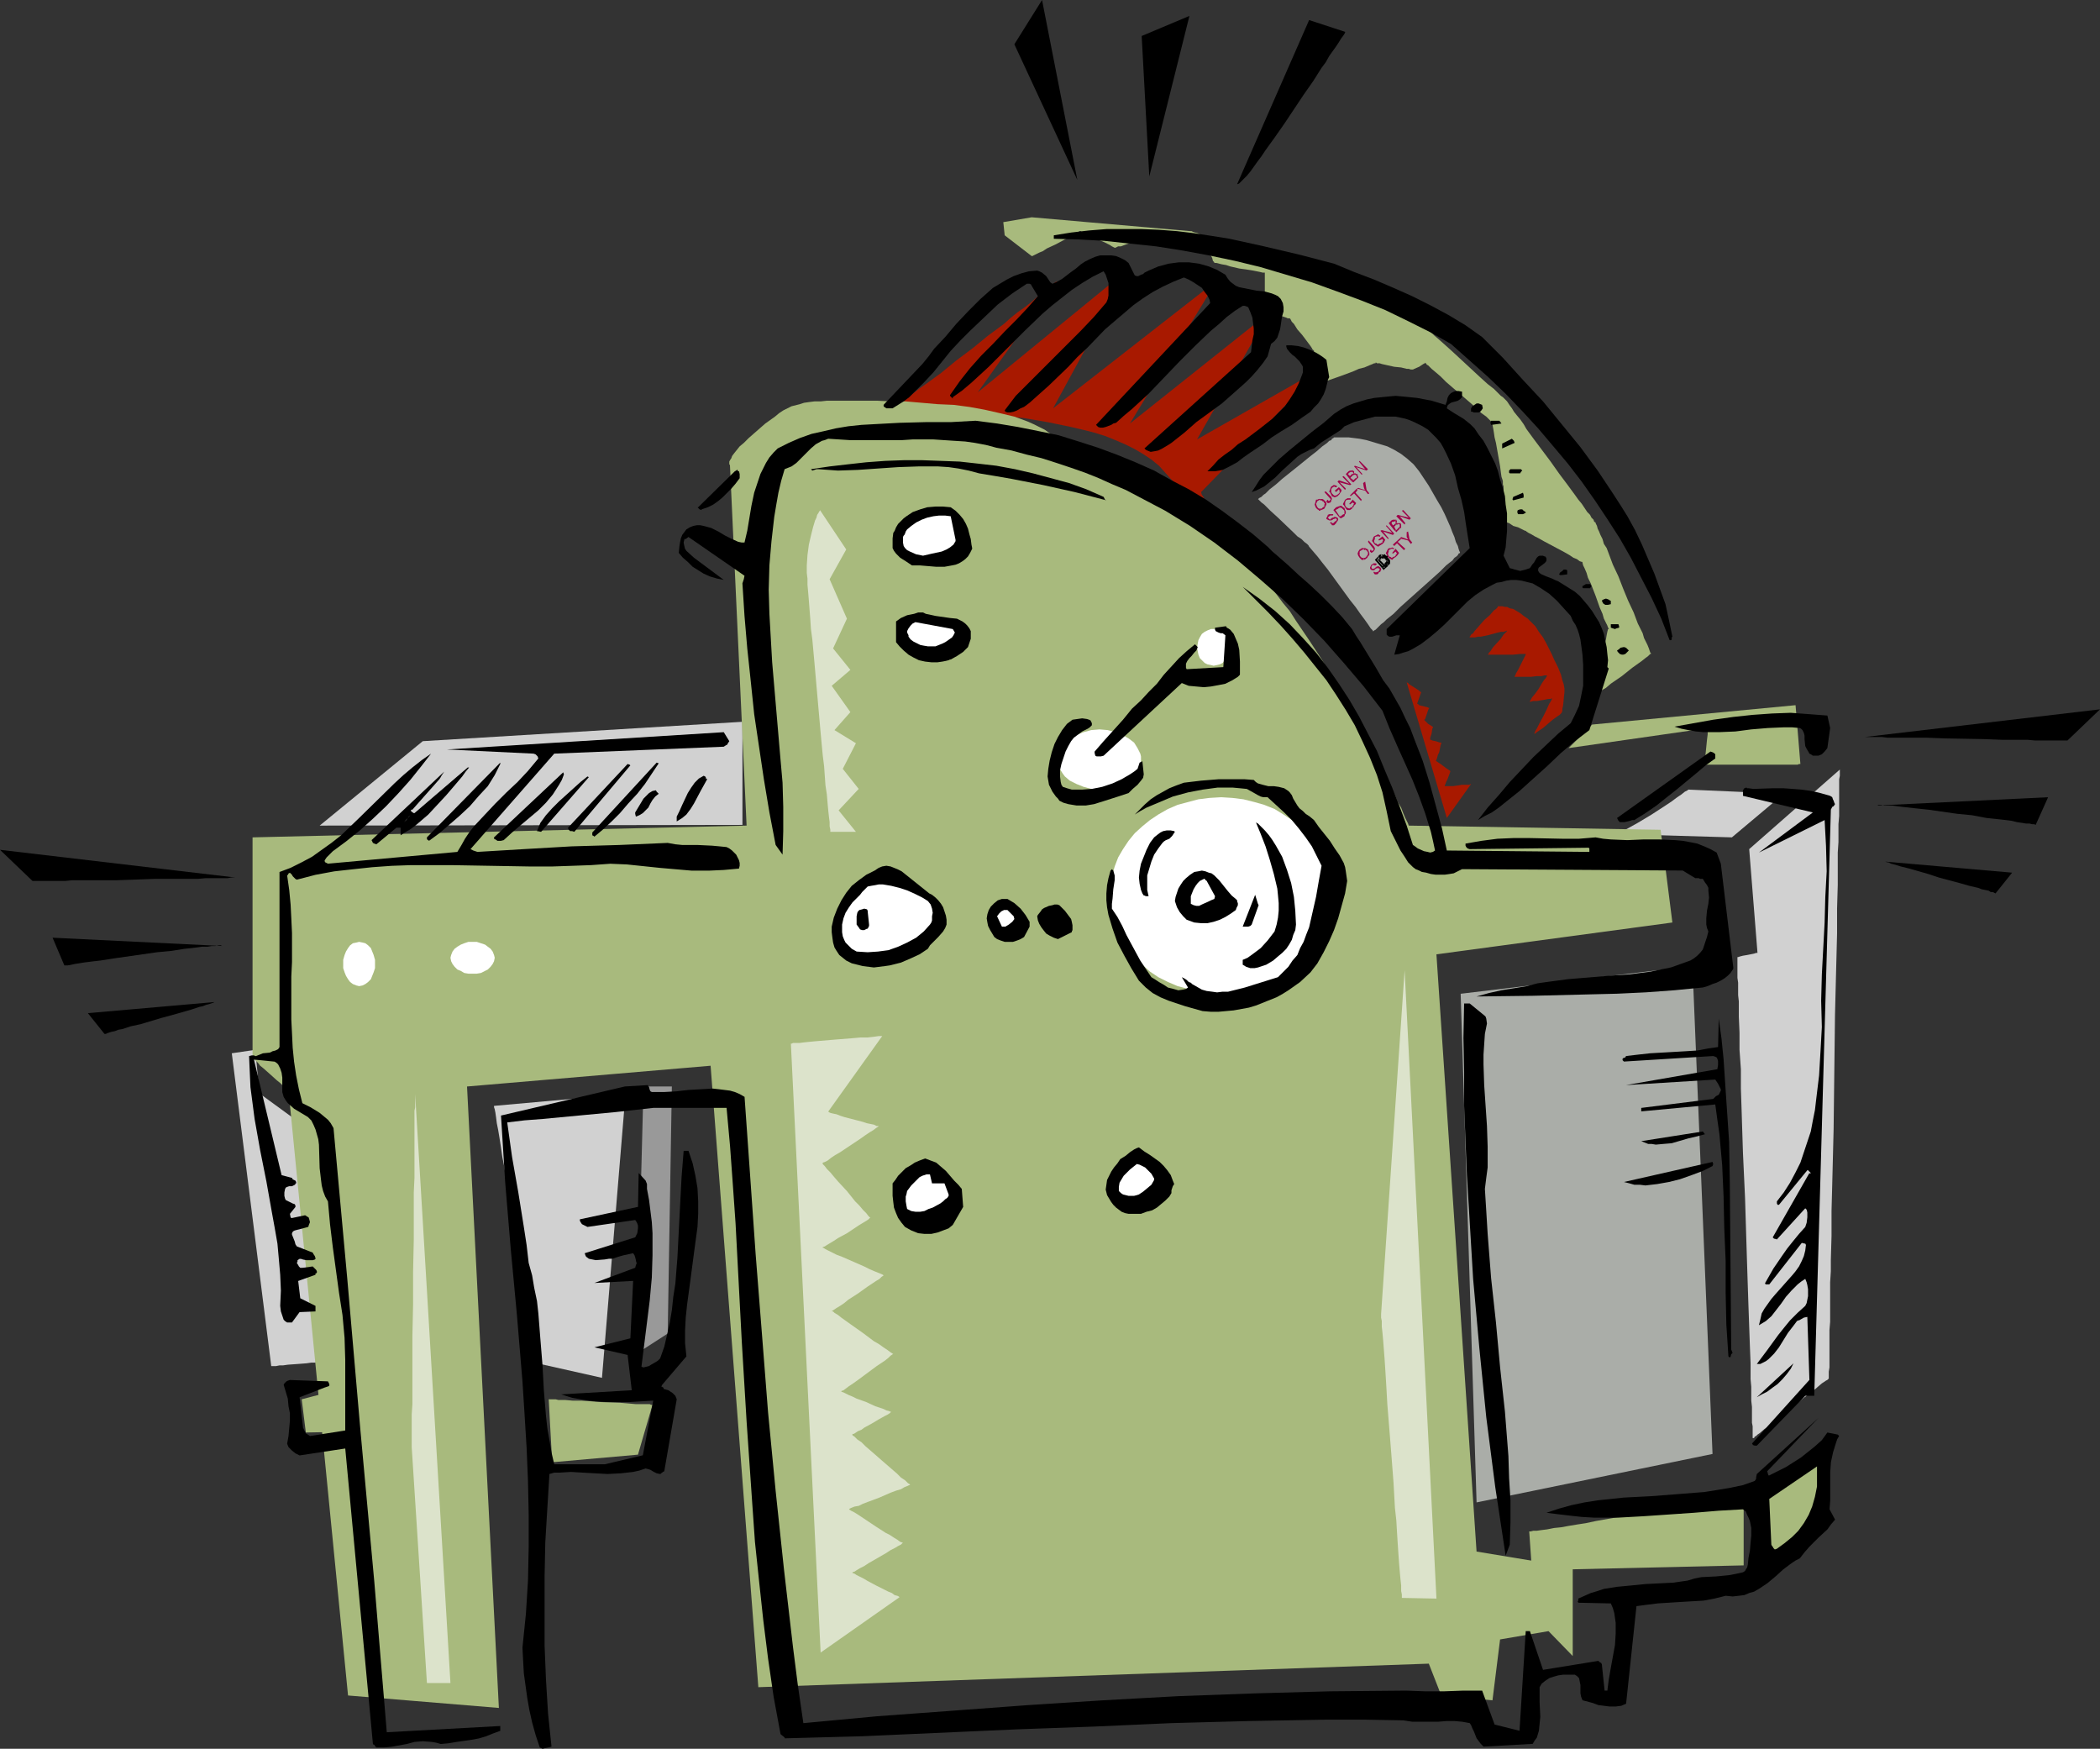 <?xml version="1.0" encoding="UTF-8" standalone="no"?>
<svg
   version="1.0"
   width="129.766mm"
   height="108.055mm"
   id="svg151"
   sodipodi:docname="Printing Press 2.wmf"
   xmlns:inkscape="http://www.inkscape.org/namespaces/inkscape"
   xmlns:sodipodi="http://sodipodi.sourceforge.net/DTD/sodipodi-0.dtd"
   xmlns="http://www.w3.org/2000/svg"
   xmlns:svg="http://www.w3.org/2000/svg">
  <rect width="100%" height="100%" fill="#333333" stroke="none"/>
  <sodipodi:namedview
     id="namedview151"
     pagecolor="#ffffff"
     bordercolor="#000000"
     borderopacity="0.25"
     inkscape:showpageshadow="2"
     inkscape:pageopacity="0.0"
     inkscape:pagecheckerboard="0"
     inkscape:deskcolor="#d1d1d1"
     inkscape:document-units="mm" />
  <defs
     id="defs1">
    <pattern
       id="WMFhbasepattern"
       patternUnits="userSpaceOnUse"
       width="6"
       height="6"
       x="0"
       y="0" />
  </defs>
  <path
     style="fill:#a8ba7d;fill-opacity:1;fill-rule:evenodd;stroke:none"
     d="m 357.136,357.488 0.646,9.212 49.45,-1.131 v -16.485 h -0.162 l -0.323,0.162 -0.808,0.162 -0.97,0.162 -0.97,0.162 -1.454,0.162 -1.616,0.323 -1.616,0.323 -1.939,0.323 -1.939,0.323 -2.101,0.485 -2.101,0.323 -4.686,0.808 -4.686,0.808 -4.686,0.808 -4.525,0.808 -2.262,0.485 -2.101,0.323 -1.939,0.323 -1.778,0.323 -1.616,0.162 -1.616,0.323 -1.293,0.162 -1.131,0.162 h -0.808 l -0.646,0.162 h -0.323 z"
     id="path1" />
  <path
     style="fill:#a8ba7d;fill-opacity:1;fill-rule:evenodd;stroke:none"
     d="m 371.841,169.209 47.51,-4.525 1.131,13.737 h -0.323 l -0.323,0.162 h -6.464 -4.202 -4.04 -6.626 l -0.323,-0.162 h -0.162 v 0 -0.162 -0.485 l 0.162,-0.485 0.162,-1.293 0.162,-1.616 0.162,-1.616 0.162,-1.293 v -0.646 -0.323 l 0.162,-0.323 v -0.162 l -32.643,4.687 z"
     id="path2" />
  <path
     style="fill:#a8ba7d;fill-opacity:1;fill-rule:evenodd;stroke:none"
     d="m 128.149,326.781 0.808,14.707 20.038,-1.778 3.394,-11.636 h -0.323 l -0.323,-0.162 h -0.97 -0.646 -1.616 l -1.778,-0.162 -1.939,-0.162 -4.525,-0.162 -4.363,-0.323 h -2.101 l -1.778,-0.162 h -1.616 l -0.646,-0.162 h -0.97 -0.323 z"
     id="path3" />
  <path
     style="fill:#a8ba7d;fill-opacity:1;fill-rule:evenodd;stroke:none"
     d="m 70.458,326.781 0.97,7.757 8.726,-0.162 -0.485,-10.02 z"
     id="path4" />
  <path
     style="fill:#d1d1d1;fill-opacity:1;fill-rule:evenodd;stroke:none"
     d="M 98.737,173.088 74.659,192.804 173.397,192.643 V 168.562 Z"
     id="path5" />
  <path
     style="fill:#a8ba7d;fill-opacity:1;fill-rule:evenodd;stroke:none"
     d="m 234.32,51.878 0.323,3.071 6.302,4.848 h 0.162 l 0.323,-0.162 0.646,-0.323 0.646,-0.323 0.808,-0.323 0.97,-0.646 2.101,-0.97 2.101,-1.131 0.97,-0.485 0.808,-0.485 0.646,-0.485 0.646,-0.162 0.323,-0.323 h 0.162 0.162 l 0.162,0.162 0.323,0.162 0.646,0.323 1.293,0.646 1.454,0.646 1.616,0.646 1.293,0.646 0.485,0.323 0.323,0.162 0.323,0.162 h 0.162 v 0 l 0.323,-0.162 0.323,-0.162 h 0.646 l 1.293,-0.485 1.454,-0.485 1.454,-0.485 1.293,-0.323 0.485,-0.162 0.485,-0.323 h 0.323 v 0 h 0.162 0.323 l 0.646,0.323 0.97,0.162 0.97,0.162 1.131,0.162 2.586,0.485 2.424,0.485 1.131,0.323 1.131,0.162 h 0.808 l 0.646,0.162 0.485,0.162 v 0 l 0.162,0.162 0.162,0.323 0.485,1.293 0.323,0.646 0.162,0.646 0.323,0.323 v 0.162 h 0.162 0.323 l 0.646,0.162 0.646,0.162 0.97,0.162 0.97,0.323 2.101,0.485 2.262,0.323 0.97,0.162 0.808,0.162 0.808,0.162 0.646,0.162 h 0.323 0.162 v 8.727 0.162 h 0.162 l 0.323,0.162 0.485,0.162 0.808,0.323 1.131,0.323 1.131,0.323 0.97,0.323 0.323,0.162 h 0.323 0.162 v 0 l 0.162,0.162 0.162,0.323 0.162,0.323 0.485,0.485 0.808,1.293 1.131,1.293 0.97,1.293 0.97,1.293 0.323,0.485 0.162,0.323 0.162,0.162 h 0.162 v 0.162 l -0.162,0.323 -0.162,0.485 -0.162,0.646 -0.323,1.455 -0.97,3.232 -0.162,0.808 -0.162,0.646 -0.323,0.485 v 0.485 l -0.162,0.323 v 0 0 h 0.162 l 0.323,-0.162 h 0.162 l 0.97,-0.323 1.131,-0.323 1.293,-0.485 1.293,-0.485 3.232,-1.131 3.07,-1.131 1.454,-0.646 1.293,-0.323 1.131,-0.485 0.808,-0.323 0.323,-0.162 h 0.323 V 84.685 h 0.162 l 0.162,0.162 h 0.162 0.485 l 0.485,0.162 1.454,0.323 1.454,0.323 1.616,0.162 1.293,0.323 h 0.485 l 0.485,0.162 h 0.323 0.162 l 0.323,-0.162 1.131,-0.485 0.97,-0.646 0.323,-0.162 0.162,-0.162 v 0.162 h 0.162 l 0.162,0.323 0.323,0.162 0.808,0.808 0.97,0.808 1.131,0.97 1.293,1.293 5.818,5.01 1.293,1.131 1.131,1.131 1.131,0.808 0.646,0.646 0.323,0.323 0.162,0.162 0.162,0.162 v 0 0.162 l 0.162,0.485 0.162,0.808 0.162,0.97 0.162,1.131 0.323,1.293 0.97,5.495 0.162,1.293 0.162,1.131 0.323,0.97 v 0.808 l 0.162,0.485 v 0 0.485 0.323 l -0.162,0.485 v 1.293 l -0.162,1.455 -0.162,1.293 v 1.293 0.323 l -0.162,0.485 v 0.323 h 0.162 l 0.162,0.162 h 0.323 l 0.323,0.323 0.97,0.323 0.97,0.646 1.131,0.323 0.97,0.485 0.323,0.162 0.323,0.162 h 0.162 v 0 l 0.162,0.162 0.485,0.323 0.646,0.323 0.808,0.485 0.97,0.485 1.131,0.646 2.424,1.293 2.424,1.293 1.131,0.646 0.97,0.646 0.808,0.323 0.646,0.485 0.485,0.162 h 0.162 v 0 0.162 l 0.162,0.646 0.323,0.646 0.485,1.131 0.323,1.131 0.646,1.293 1.131,2.909 0.97,2.747 0.646,1.455 0.323,1.131 0.485,0.97 0.323,0.646 0.162,0.485 0.162,0.162 v 0 0.162 h -0.162 l -0.162,0.646 -0.162,0.808 -0.162,0.97 -0.323,1.293 -0.323,1.293 -0.646,3.071 -0.646,2.909 -0.485,1.293 -0.162,1.131 -0.323,1.131 -0.162,0.646 -0.162,0.485 v 0.162 0.162 0 l 0.162,-0.162 0.485,-0.323 0.646,-0.485 0.808,-0.646 1.131,-0.646 1.131,-0.97 2.586,-1.778 2.424,-1.939 1.131,-0.808 1.131,-0.808 0.808,-0.646 0.646,-0.485 0.485,-0.485 h 0.162 v 0 -0.162 l -0.162,-0.162 -0.162,-0.485 -0.162,-0.485 -0.323,-0.808 -0.323,-0.646 -0.485,-0.97 -0.323,-1.131 -0.485,-0.97 -0.646,-1.293 -0.97,-2.586 -1.293,-2.747 -1.131,-2.747 -1.131,-2.909 -1.293,-2.747 -0.97,-2.586 -0.485,-1.293 -0.646,-0.97 -0.323,-1.131 -0.485,-0.97 -0.323,-0.808 -0.323,-0.646 -0.162,-0.646 -0.162,-0.323 -0.162,-0.323 v 0 -0.162 l -0.323,-0.162 -0.162,-0.485 -0.485,-0.485 -0.323,-0.646 -0.646,-0.646 -0.646,-0.97 -0.646,-0.97 -0.808,-0.97 -0.808,-1.131 -1.778,-2.424 -1.939,-2.586 -1.939,-2.747 -1.939,-2.586 -1.939,-2.586 -1.778,-2.424 -0.646,-1.131 -0.808,-1.131 -0.808,-0.97 -0.646,-0.808 -0.485,-0.808 -0.485,-0.646 -0.323,-0.485 -0.323,-0.485 -0.162,-0.162 -0.162,-0.162 v 0 l -0.162,-0.162 -0.162,-0.162 -0.323,-0.323 -0.485,-0.323 -0.485,-0.485 -1.131,-1.131 -1.454,-1.131 -1.616,-1.455 -6.626,-6.141 -1.616,-1.455 -1.454,-1.293 -1.131,-0.97 -0.485,-0.485 -0.485,-0.485 -0.323,-0.162 -0.162,-0.323 -0.162,-0.162 v 0 h -0.162 l -0.323,-0.162 -0.323,-0.162 -0.485,-0.323 -0.808,-0.323 -0.808,-0.323 -0.97,-0.485 -0.97,-0.485 -1.131,-0.485 -1.131,-0.646 -2.586,-1.293 -2.747,-1.293 -5.656,-2.747 -2.747,-1.293 -2.424,-1.293 -1.293,-0.485 -1.131,-0.646 -0.97,-0.485 -0.97,-0.485 -0.808,-0.323 -0.646,-0.323 -0.646,-0.323 -0.323,-0.162 -0.323,-0.162 v -0.162 0 h -0.323 l -0.323,-0.162 h -0.485 l -0.485,-0.323 -0.646,-0.162 -0.808,-0.162 -0.808,-0.323 -1.939,-0.646 -2.101,-0.646 -4.525,-1.455 -4.686,-1.455 -2.101,-0.646 -1.778,-0.646 -0.97,-0.323 -0.646,-0.162 -0.646,-0.323 -0.646,-0.162 -0.485,-0.162 -0.323,-0.162 h -0.162 -0.162 l -37.006,-3.232 z"
     id="path6" />
  <path
     style="fill:#d1d1d1;fill-opacity:1;fill-rule:evenodd;stroke:none"
     d="m 59.63,245.167 -5.494,0.808 9.211,73.049 h 0.485 0.646 l 0.808,-0.162 h 0.808 l 1.131,-0.162 2.262,-0.162 2.101,-0.162 1.131,-0.162 h 0.808 l 0.808,-0.162 h 0.646 0.323 l 0.162,-0.162 v -0.162 -0.485 l -0.162,-0.646 v -0.97 l -0.162,-1.293 v -1.455 l -0.162,-1.616 -0.162,-1.939 -0.323,-1.939 -0.162,-2.101 -0.162,-2.424 -0.162,-2.263 -0.485,-5.01 -0.808,-10.343 -0.485,-5.01 -0.162,-2.263 -0.162,-2.263 -0.162,-2.263 -0.162,-1.939 -0.162,-1.939 -0.162,-1.616 -0.162,-1.455 -0.162,-1.293 v -0.97 -0.808 l -0.162,-0.485 v -0.162 l -10.181,-7.434 z"
     id="path7" />
  <path
     style="fill:#d1d1d1;fill-opacity:1;fill-rule:evenodd;stroke:none"
     d="m 124.755,318.216 15.837,3.555 5.494,-66.261 -30.704,2.747 v 0.323 l 0.162,0.485 0.162,0.808 0.162,1.131 0.162,1.293 0.323,1.616 0.323,1.939 0.323,2.101 0.323,2.263 0.485,2.424 0.323,2.424 0.485,2.586 0.808,5.656 1.939,11.151 0.808,5.495 0.485,2.586 0.323,2.586 0.323,2.263 0.323,2.101 0.323,2.101 0.323,1.778 0.162,1.455 0.162,1.293 0.162,0.97 v 0.646 z"
     id="path8" />
  <path
     style="fill:#999999;fill-opacity:1;fill-rule:evenodd;stroke:none"
     d="m 150.288,253.732 -1.616,62.383 7.272,-4.687 0.97,-57.696 z"
     id="path9" />
  <path
     style="fill:#d1d1d1;fill-opacity:1;fill-rule:evenodd;stroke:none"
     d="m 376.528,194.744 27.957,0.808 12.12,-10.182 -22.301,-0.97 v 0 l -0.162,0.162 -0.323,0.162 -0.323,0.162 -0.808,0.646 -0.97,0.646 -1.293,0.97 -1.454,0.97 -3.232,2.101 -3.232,1.939 -1.454,0.808 -1.454,0.808 -1.131,0.646 -0.97,0.323 h -0.323 l -0.323,0.162 z"
     id="path10" />
  <path
     style="fill:#d1d1d1;fill-opacity:1;fill-rule:evenodd;stroke:none"
     d="m 429.694,179.714 -21.17,18.585 1.939,24.242 v 0 h -0.323 l -0.485,0.162 -0.808,0.162 -0.808,0.162 -0.97,0.162 -0.646,0.162 -0.485,0.162 h -0.162 v 1.293 0.646 1.778 1.131 l 0.162,1.131 v 1.455 1.455 l 0.162,1.455 v 1.778 1.778 l 0.162,3.717 v 4.04 l 0.323,4.525 v 4.525 l 0.162,4.848 0.162,5.172 0.162,5.01 0.485,10.505 0.323,10.505 0.162,5.172 0.162,5.01 0.162,4.848 0.162,4.525 0.162,4.525 0.162,4.04 v 3.717 l 0.162,1.778 v 1.778 1.455 l 0.162,1.455 v 1.293 1.293 1.131 l 0.162,0.808 v 0.97 1.131 0.323 0.323 h 0.162 0.162 l 0.162,-0.323 0.323,-0.162 0.323,-0.323 0.485,-0.323 1.131,-0.97 1.454,-0.97 1.454,-1.293 6.464,-5.172 1.616,-1.131 1.293,-1.131 1.131,-0.97 0.485,-0.323 0.485,-0.323 0.323,-0.162 0.162,-0.162 0.162,-0.162 v -0.162 -1.455 l 0.162,-0.97 v -2.263 -1.455 -1.455 -1.778 -1.778 l 0.162,-1.939 v -2.101 -2.263 -2.424 -2.424 l 0.162,-2.586 v -2.586 l 0.162,-5.656 v -5.818 l 0.162,-6.141 0.162,-6.465 0.162,-6.465 0.162,-13.414 0.162,-13.252 0.162,-6.465 0.162,-6.303 0.162,-6.303 v -5.818 l 0.162,-5.495 v -2.747 -2.424 -2.424 l 0.162,-2.424 v -2.101 -2.101 l 0.162,-1.939 v -1.939 -1.616 -1.455 -1.455 -2.101 l 0.162,-0.808 z"
     id="path11" />
  <path
     style="fill:#aaada8;fill-opacity:1;fill-rule:evenodd;stroke:none"
     d="m 341.137,232.076 3.717,118.786 55.106,-11.313 -4.686,-113.937 z"
     id="path12" />
  <path
     style="fill:#a81900;fill-opacity:1;fill-rule:evenodd;stroke:none"
     d="m 206.04,96.483 h 0.485 l 0.808,-0.162 h 0.808 1.293 1.454 7.434 2.262 2.424 l 2.424,0.162 2.586,0.162 5.494,0.485 5.494,0.485 5.656,0.97 5.494,1.131 2.747,0.646 2.586,0.646 2.586,0.808 2.424,0.97 2.262,0.97 2.262,1.131 1.939,1.131 1.939,1.293 1.778,1.455 1.454,1.616 1.293,1.455 1.293,1.293 1.131,1.131 0.97,1.131 0.808,0.808 0.808,0.808 0.646,0.646 0.646,0.485 0.485,0.323 0.485,0.323 0.323,0.323 0.323,0.162 h 0.485 l 0.162,-0.323 -0.162,-0.485 v -0.485 l -0.485,-1.293 -0.323,-0.646 -0.323,-0.485 -0.162,-0.485 v -0.162 l 27.957,-28.767 -28.926,16.485 16.806,-29.575 -32.482,25.858 20.362,-33.454 -38.299,29.898 17.776,-32.646 -35.39,28.929 18.584,-26.02 -0.162,0.162 -0.323,0.162 -0.485,0.485 -0.646,0.646 -0.97,0.646 -1.131,0.808 -1.131,0.97 -1.293,1.131 -1.454,1.131 -1.616,1.131 -1.616,1.293 -1.616,1.455 -3.717,2.747 -3.555,2.909 -3.878,2.909 -3.555,2.909 -3.555,2.586 -1.616,1.131 -1.454,1.131 -1.454,1.131 -1.293,0.808 -1.131,0.808 -0.97,0.646 -0.97,0.485 -0.646,0.485 -0.485,0.162 z"
     id="path13" />
  <path
     style="fill:#a8ba7d;fill-opacity:1;fill-rule:evenodd;stroke:none"
     d="m 116.513,398.861 -35.229,-2.909 -13.898,-141.25 -0.162,-0.162 -0.323,-0.162 -0.323,-0.485 -0.646,-0.485 -0.485,-0.485 -0.808,-0.646 -1.616,-1.455 -1.454,-1.293 -0.808,-0.646 -0.485,-0.646 -0.485,-0.485 -0.485,-0.323 -0.323,-0.323 v 0 -0.485 -0.808 -48.969 -0.646 -0.646 l 115.382,-2.747 -3.878,-84.039 v -0.162 l -0.162,-0.162 v -0.323 -0.323 l 0.162,-0.323 0.323,-0.485 0.162,-0.485 0.485,-0.646 0.646,-0.808 0.646,-0.808 0.97,-0.808 1.131,-1.131 1.293,-1.131 1.293,-1.131 1.293,-1.131 1.131,-0.808 1.131,-0.808 0.97,-0.808 0.97,-0.646 1.939,-0.97 1.939,-0.485 0.97,-0.323 1.131,-0.162 1.293,-0.162 h 1.454 l 1.454,-0.162 h 1.616 10.181 l 3.232,0.162 h 3.394 l 3.717,0.323 3.717,0.323 3.717,0.162 3.717,0.485 3.555,0.646 3.555,0.808 3.394,0.808 3.07,1.131 1.454,0.646 1.293,0.646 1.293,0.646 1.131,0.808 2.424,1.616 2.586,1.616 2.586,1.616 2.909,1.778 2.909,1.616 3.07,1.939 3.232,1.778 3.232,1.939 3.232,2.101 3.232,2.101 3.232,2.101 3.394,2.263 3.07,2.424 3.232,2.586 3.232,2.586 2.909,2.747 1.454,1.455 1.616,1.616 1.454,1.778 1.454,1.939 1.616,1.939 1.454,2.263 3.07,4.525 3.07,4.687 2.909,5.01 2.909,4.848 2.586,5.01 2.586,4.687 1.131,2.263 1.131,2.101 0.97,2.101 0.97,1.939 0.97,1.939 0.808,1.616 0.646,1.616 0.808,1.293 0.485,1.293 0.485,1.131 0.323,0.646 0.323,0.646 0.162,0.485 v 0 l 58.822,0.97 2.747,21.656 -55.106,7.434 9.373,139.472 22.462,3.717 v 20.686 l -5.656,-5.818 -11.312,1.939 -1.778,14.222 -11.958,-1.131 -2.909,-7.434 -156.59,5.495 -11.15,-145.128 -56.883,4.848 z"
     id="path14" />
  <path
     style="fill:#ffffff;fill-opacity:1;fill-rule:evenodd;stroke:none"
     d="m 285.224,186.178 2.586,0.162 2.586,0.323 2.586,0.646 2.262,0.646 2.424,0.97 2.101,1.293 1.939,1.293 1.939,1.455 1.616,1.616 1.454,1.778 1.293,1.939 1.131,1.939 0.97,2.101 0.485,2.263 0.485,2.263 0.162,2.263 -0.162,2.424 -0.485,2.263 -0.485,2.101 -0.97,2.101 -1.131,2.101 -1.293,1.778 -1.454,1.778 -1.616,1.616 -1.939,1.616 -1.939,1.293 -2.101,1.131 -2.424,0.97 -2.262,0.646 -2.586,0.646 -2.586,0.323 -2.586,0.162 -2.747,-0.162 -2.586,-0.323 -2.424,-0.646 -2.424,-0.646 -2.262,-0.97 -2.262,-1.131 -1.939,-1.293 -1.778,-1.616 -1.778,-1.616 -1.454,-1.778 -1.293,-1.778 -1.131,-2.101 -0.808,-2.101 -0.646,-2.101 -0.323,-2.263 -0.162,-2.424 0.162,-2.263 0.323,-2.263 0.646,-2.263 0.808,-2.101 1.131,-1.939 1.293,-1.939 1.454,-1.778 1.778,-1.616 1.778,-1.455 1.939,-1.293 2.262,-1.293 2.262,-0.97 2.424,-0.646 2.424,-0.646 2.586,-0.323 z"
     id="path15" />
  <path
     style="fill:#ffffff;fill-opacity:1;fill-rule:evenodd;stroke:none"
     d="m 256.782,170.34 1.939,0.162 1.778,0.485 1.616,0.646 1.454,0.808 1.293,0.97 0.808,1.293 0.323,0.646 0.323,0.646 0.162,0.646 v 0.646 0.808 l -0.162,0.646 -0.323,0.646 -0.323,0.646 -0.808,1.293 -1.293,0.97 -1.454,0.808 -1.616,0.646 -1.778,0.485 -1.939,0.162 -1.939,-0.162 -1.778,-0.485 -1.616,-0.646 -1.616,-0.808 -1.131,-0.97 -0.485,-0.646 -0.808,-1.293 -0.162,-0.646 -0.162,-0.646 v -0.808 -0.646 l 0.162,-0.646 0.162,-0.646 0.485,-0.646 0.323,-0.646 0.485,-0.646 1.131,-0.97 1.616,-0.808 1.616,-0.646 1.778,-0.485 z"
     id="path16" />
  <path
     style="fill:#ffffff;fill-opacity:1;fill-rule:evenodd;stroke:none"
     d="m 283.446,146.906 h 0.808 l 0.646,0.323 0.646,0.323 0.485,0.485 0.485,0.808 0.323,0.646 0.162,0.808 0.162,0.97 -0.162,0.808 -0.162,0.808 -0.323,0.808 -0.485,0.485 -0.485,0.646 -0.646,0.323 -0.646,0.162 -0.808,0.162 -0.646,-0.162 -0.808,-0.162 -0.646,-0.323 -0.646,-0.646 -0.485,-0.485 -0.323,-0.808 -0.162,-0.808 -0.162,-0.808 0.162,-0.97 0.162,-0.808 0.323,-0.646 0.485,-0.808 0.646,-0.485 0.646,-0.323 0.808,-0.323 z"
     id="path17" />
  <path
     style="fill:#000000;fill-opacity:1;fill-rule:evenodd;stroke:none"
     d="m 429.532,335.347 -0.323,-0.323 -2.424,-0.485 -1.293,1.778 -1.616,1.455 -1.616,1.293 -1.616,1.293 -1.778,1.131 -1.778,1.131 -3.878,1.939 h -0.162 l -0.162,-0.323 v -0.162 l -0.162,-0.485 11.958,-12.444 -14.382,13.091 -0.162,0.808 v 0.323 l -0.323,0.485 -2.747,0.97 -3.07,0.646 -2.909,0.485 -3.07,0.485 -6.141,0.485 -6.302,0.485 -6.302,0.323 -3.07,0.323 -3.07,0.323 -3.07,0.485 -3.07,0.646 -2.909,0.808 -2.909,0.97 2.586,0.323 2.747,0.323 2.909,0.323 2.747,0.162 h 5.818 l 5.818,-0.323 11.797,-0.808 5.818,-0.485 5.656,-0.323 0.646,0.485 0.323,0.808 0.323,0.646 0.323,0.808 0.323,1.616 v 1.778 l -0.162,1.616 -0.162,1.939 -0.323,1.616 -0.162,1.616 -0.162,0.646 -0.323,0.485 -0.162,0.323 -0.485,0.323 -1.454,0.323 -1.616,0.323 -3.232,0.323 -3.394,0.162 -1.616,0.323 -1.616,0.485 -3.394,0.485 -3.232,0.162 -3.232,0.162 -3.232,0.323 -3.394,0.323 -3.07,0.485 -1.454,0.485 -1.616,0.485 -1.454,0.646 -1.454,0.646 v 0.162 0.323 l -0.162,0.162 0.162,0.323 7.595,0.162 0.485,1.131 0.323,1.131 0.162,1.131 0.162,1.131 v 2.586 l -0.162,2.586 -0.97,5.333 -0.485,2.747 -0.323,2.586 h -0.646 l -0.646,-6.141 -0.162,-0.323 -0.323,-0.162 -0.323,-0.323 -12.928,2.101 -3.07,-9.05 h -0.162 -0.323 -0.485 l -1.454,23.272 -5.818,-1.455 -2.909,-7.919 h -4.363 l -4.525,0.162 h -4.363 l -4.525,-0.162 -17.776,0.162 -17.614,0.485 -17.776,0.646 -17.614,0.97 -17.614,1.131 -17.453,1.293 -17.614,1.293 -17.291,1.616 -1.293,-8.889 -1.131,-8.889 -2.101,-18.101 -1.939,-18.262 -1.778,-18.424 -1.454,-18.585 -1.454,-18.424 -1.293,-18.424 -1.293,-18.262 -1.131,-0.646 -1.131,-0.485 -1.131,-0.323 -1.293,-0.162 -1.293,-0.162 -1.454,-0.162 -2.747,0.162 -2.909,0.162 -1.454,0.162 -1.293,0.162 -2.909,0.162 h -2.586 -0.323 l -0.323,-0.162 -0.162,-0.323 -0.162,-0.646 -0.323,-0.485 -5.333,0.323 -28.926,6.788 0.485,7.757 0.485,7.757 1.293,15.515 1.454,15.515 1.293,15.515 0.485,7.596 0.485,7.919 0.323,7.757 0.162,7.757 v 7.757 l -0.162,7.757 -0.485,7.757 -0.808,7.919 0.162,3.071 0.162,2.909 0.808,5.818 0.485,2.747 0.646,2.909 0.808,2.909 0.97,2.909 0.323,0.162 0.323,0.162 0.646,-0.162 0.808,-0.162 0.646,-0.162 -0.808,-7.757 -0.485,-7.919 -0.323,-7.919 v -8.081 -8.081 l 0.162,-7.919 0.485,-8.081 0.485,-7.919 1.131,-0.323 h 1.293 l 2.586,-0.162 2.747,0.162 2.909,0.162 2.909,0.162 3.07,-0.162 1.454,-0.162 1.454,-0.162 1.454,-0.323 1.454,-0.485 0.646,0.162 0.485,0.162 0.808,0.485 0.646,0.323 0.808,0.162 0.323,-0.162 v -0.162 h 0.162 v 0 l 0.162,-0.162 0.323,-0.162 2.909,-16.808 -0.323,-0.808 -0.646,-0.646 -0.97,-0.646 -1.131,-0.323 v -0.323 h -0.162 l -0.162,-0.162 h -0.162 v -0.162 l 0.162,-0.323 5.656,-6.626 -0.323,-3.071 v -2.909 l 0.162,-3.071 0.323,-3.071 0.808,-5.98 0.808,-6.141 0.808,-5.98 0.162,-3.071 v -2.909 l -0.162,-3.071 -0.485,-2.909 -0.646,-2.909 -0.97,-2.909 h -1.131 l -0.485,6.141 -0.323,6.141 -0.323,6.303 -0.323,6.303 -0.485,6.141 -0.485,3.071 -0.323,3.071 -0.485,2.909 -0.646,2.909 -0.646,2.747 -0.97,2.747 -0.485,0.485 -0.485,0.323 -1.131,0.646 -0.485,0.323 -0.646,0.162 -0.646,0.162 -0.485,-0.162 0.646,-5.172 0.646,-5.172 0.646,-5.172 0.485,-5.333 0.162,-5.172 v -5.172 l -0.162,-2.586 -0.323,-2.586 -0.323,-2.586 -0.485,-2.586 v -1.131 l -0.323,-0.808 -1.616,-1.778 -0.162,7.919 -13.574,2.909 v 0.323 l 0.162,0.323 0.323,0.485 0.646,0.323 0.646,0.323 11.15,-1.616 0.323,0.485 0.162,0.323 0.162,0.485 v 0.646 l -0.162,1.131 -0.485,0.97 -11.797,3.717 0.162,0.485 0.162,0.323 0.646,0.485 0.808,0.162 0.808,0.162 2.101,-0.162 0.97,-0.162 h 0.808 l 1.454,-0.485 1.131,-0.323 2.262,-0.485 0.323,0.485 0.162,0.485 0.162,0.646 v 0.162 l 0.162,0.485 v 0.162 l -0.162,0.323 -0.162,0.646 -9.534,3.555 9.05,-0.485 -0.646,13.414 -8.403,2.101 7.757,1.778 0.97,8.242 -16.483,0.97 2.586,0.808 2.747,0.485 2.586,0.323 2.747,0.162 h 2.747 2.747 l 2.586,-0.162 2.747,-0.162 -2.424,12.767 -8.888,2.101 h -11.797 l -0.646,-2.747 -0.485,-2.909 -0.485,-2.747 -0.323,-2.909 -0.485,-5.818 -0.323,-5.98 -0.485,-5.98 -0.485,-6.141 -0.323,-2.909 -0.646,-3.071 -0.485,-2.909 -0.808,-2.909 -0.485,-4.202 -0.646,-4.202 -1.293,-8.081 -1.454,-8.242 -1.131,-8.081 4.04,-0.485 4.202,-0.323 8.565,-0.808 8.565,-0.808 8.726,-0.97 h 4.525 4.202 8.403 l 0.808,8.889 0.646,8.889 0.646,9.212 0.485,9.212 0.97,18.424 1.131,18.747 1.293,18.747 0.646,9.212 0.97,9.212 0.97,9.05 1.131,9.05 1.293,8.889 1.616,8.727 0.808,0.646 0.162,0.162 v 0.162 l 18.099,-0.485 18.099,-0.808 18.099,-0.808 17.938,-0.646 18.099,-0.808 18.099,-0.485 17.938,-0.323 h 9.05 l 9.05,0.162 2.101,0.323 h 1.939 4.04 l 2.101,-0.162 h 1.778 l 1.778,0.162 1.778,0.323 0.323,0.485 0.323,0.808 0.323,0.646 0.323,0.808 0.323,0.808 0.485,0.646 0.485,0.646 0.646,0.646 11.474,-0.646 0.485,-0.808 0.485,-0.646 0.485,-1.616 0.162,-1.616 0.162,-1.616 -0.162,-3.394 v -1.778 -1.778 l 0.485,-0.808 0.808,-0.646 0.97,-0.646 0.97,-0.323 1.131,-0.323 1.131,-0.162 h 2.424 0.323 l 0.485,0.323 0.323,0.323 0.162,0.162 0.162,0.808 0.162,0.808 v 1.939 l 0.162,0.808 0.323,0.808 2.424,0.646 1.293,0.485 1.293,0.162 1.293,0.162 h 1.454 l 1.293,-0.162 1.131,-0.485 2.424,-22.787 2.424,-0.323 2.586,-0.323 2.586,-0.162 2.586,-0.162 2.747,-0.162 2.747,-0.162 2.586,-0.485 2.586,-0.646 1.616,0.162 1.454,-0.162 1.293,-0.162 1.131,-0.485 1.131,-0.323 1.131,-0.646 1.939,-1.293 1.939,-1.616 1.778,-1.616 1.939,-1.455 0.97,-0.646 0.97,-0.485 1.131,-1.455 1.131,-1.293 1.131,-1.131 0.97,-0.97 2.101,-1.939 0.808,-1.131 0.97,-1.131 -1.293,-2.424 0.162,-2.101 v -2.263 -4.364 l 0.162,-2.263 0.485,-2.263 0.646,-2.101 0.323,-0.97 z"
     id="path18" />
  <path
     style="fill:#000000;fill-opacity:1;fill-rule:evenodd;stroke:none"
     d="m 428.401,187.471 -0.162,-0.485 -0.162,-0.323 -0.162,-0.485 -0.485,-0.323 -2.262,-0.646 -2.101,-0.485 -2.262,-0.323 -2.101,-0.162 -2.262,-0.162 h -2.262 l -4.686,0.162 -1.131,-0.162 h -0.323 l -0.162,-0.162 -0.485,0.162 -0.323,0.485 v 0.485 0.808 l 16.322,3.879 -12.605,9.374 15.352,-7.596 0.323,5.98 0.162,5.98 -0.323,5.98 -0.162,5.98 -0.646,12.121 -0.162,6.141 0.162,6.141 -0.323,5.818 -0.323,5.495 -0.646,5.333 -0.323,2.747 -0.485,2.424 -0.485,2.586 -0.808,2.424 -0.808,2.424 -0.808,2.424 -1.131,2.263 -1.293,2.424 -1.454,2.263 -1.616,2.101 v 0.485 l 0.162,0.323 h 0.323 l 6.626,-8.081 v 0 h 0.162 l 0.323,0.323 0.162,0.162 0.162,0.162 -0.162,0.162 -0.162,-0.162 -8.565,15.03 0.162,0.162 0.162,0.162 h 0.162 l 0.485,0.162 6.626,-7.273 0.323,0.323 0.162,0.646 v 0.485 0.646 l -0.162,1.293 -0.162,0.485 -0.162,0.485 -1.454,1.616 -1.454,1.778 -1.293,1.616 -1.131,1.616 -2.101,3.071 -1.939,3.394 v 0.162 l 0.162,0.162 h 0.485 0.323 l 7.595,-9.697 0.646,0.162 h 0.162 l 0.162,0.323 -0.162,1.293 -0.323,1.293 -0.485,1.131 -0.646,1.293 -0.808,1.131 -0.808,0.97 -3.878,4.364 -0.97,1.131 -0.808,1.131 -0.808,1.131 -0.646,1.131 -0.323,1.455 -0.323,1.293 0.808,-0.485 0.808,-0.485 1.293,-1.131 1.131,-1.455 1.131,-1.455 1.131,-1.616 1.293,-1.455 1.454,-1.455 0.808,-0.646 0.97,-0.646 0.323,0.808 0.162,0.646 0.162,0.97 v 1.616 l -0.162,0.808 -0.162,0.808 -0.323,0.646 -1.778,1.616 -1.778,1.778 -1.454,1.778 -1.293,1.616 -2.586,3.555 -2.424,3.232 h 0.808 l 0.646,-0.323 0.646,-0.323 0.646,-0.485 0.646,-0.646 0.646,-0.646 1.131,-1.455 2.101,-3.394 1.131,-1.455 0.97,-1.293 0.323,-0.162 h 0.162 l 1.131,-0.646 0.808,-0.162 0.485,14.707 -13.413,14.868 0.162,0.162 v 0.162 l 0.485,0.162 h 0.485 l 0.323,-0.323 10.989,-11.313 h 2.101 l 3.878,-136.886 0.162,-0.323 0.162,-0.323 0.323,-0.162 0.323,-0.485 z"
     id="path19" />
  <path
     style="fill:#000000;fill-opacity:1;fill-rule:evenodd;stroke:none"
     d="m 427.432,170.017 -0.646,-2.909 -2.101,-0.162 -2.101,-0.162 -4.363,-0.323 -4.363,0.162 -4.525,0.323 -4.525,0.485 -4.686,0.646 -9.05,1.616 1.616,0.485 1.616,0.323 1.778,0.323 1.778,0.162 h 3.555 l 3.878,-0.162 3.717,-0.485 3.878,-0.323 3.717,-0.162 h 1.939 l 1.778,0.162 0.323,0.162 0.323,0.323 0.323,0.646 0.162,0.646 v 0.808 l 0.162,1.616 0.323,0.646 0.485,0.808 0.162,0.323 0.323,0.162 0.485,0.323 h 0.323 0.97 l 0.808,-0.323 0.646,-0.646 0.646,-0.808 z"
     id="path20" />
  <path
     style="fill:#a8ba7d;fill-opacity:1;fill-rule:evenodd;stroke:none"
     d="m 424.361,347.145 v -4.687 l -11.15,7.596 0.485,10.666 0.162,0.323 0.162,0.162 0.162,0.323 0.323,0.323 0.485,-0.162 1.778,-1.293 1.778,-1.455 1.454,-1.455 1.293,-1.778 1.131,-1.939 0.808,-1.939 0.646,-2.263 z"
     id="path21" />
  <path
     style="fill:#000000;fill-opacity:1;fill-rule:evenodd;stroke:none"
     d="m 418.867,318.378 -8.565,7.919 1.131,-0.646 1.293,-0.646 1.293,-0.97 1.131,-0.808 1.131,-1.131 0.97,-1.131 0.97,-1.293 z"
     id="path22" />
  <path
     style="fill:#000000;fill-opacity:1;fill-rule:evenodd;stroke:none"
     d="m 404.323,315.145 -0.162,-19.394 -0.162,-19.394 -0.162,-9.697 -0.646,-9.535 -0.646,-9.697 -0.485,-4.848 -0.646,-4.687 -0.162,6.626 -2.262,0.323 -2.586,0.485 -2.586,0.162 -2.747,0.162 -5.656,0.323 -2.909,0.323 -2.747,0.323 -0.162,0.323 -0.485,0.162 -0.162,0.162 v 0.162 0.162 l 0.323,0.323 20.846,-1.293 0.485,0.162 0.323,0.162 0.162,0.323 0.162,0.485 v 0.97 l -0.162,0.97 -21.331,3.717 20.846,-1.293 0.323,0.485 0.323,0.485 0.162,0.323 0.162,0.323 0.323,0.646 v 0.323 l -0.162,0.323 -0.323,0.646 -0.646,0.323 -0.646,0.646 -16.806,2.101 v 0.808 l 17.291,-1.616 0.485,3.555 0.485,3.394 0.646,7.273 0.323,7.273 0.162,7.434 0.323,7.596 v 7.434 l 0.162,7.434 0.485,7.434 0.162,0.162 0.162,0.162 v -0.162 h 0.162 l 0.162,-0.646 0.323,-0.323 z"
     id="path23" />
  <path
     style="fill:#000000;fill-opacity:1;fill-rule:evenodd;stroke:none"
     d="m 404.808,225.935 -2.909,-24.242 -0.97,-2.586 -1.454,-0.808 -1.454,-0.646 -1.616,-0.646 -1.616,-0.323 -1.778,-0.323 -1.778,-0.162 -3.717,-0.162 h -3.717 l -3.717,0.162 -3.878,-0.162 -1.778,-0.162 -1.778,-0.323 -3.878,0.323 h -3.878 l -7.595,-0.162 h -3.878 l -3.717,0.162 -3.717,0.485 -3.717,0.646 v 0.485 l 0.162,0.323 0.323,0.323 0.485,0.162 27.31,-0.323 h 0.485 l 0.162,0.162 v 0.323 0.485 l -33.29,-0.323 -1.131,-5.172 -1.454,-5.333 -1.454,-5.333 -1.616,-5.172 -1.939,-5.01 -0.97,-2.586 -1.131,-2.263 -1.131,-2.424 -1.293,-2.263 -1.293,-2.263 -1.454,-1.939 -1.778,-3.071 -1.778,-2.909 -1.778,-2.909 -0.97,-1.455 -0.97,-1.616 -2.262,-2.747 -2.424,-2.586 -2.586,-2.586 -2.586,-2.424 -2.586,-2.263 -2.424,-2.263 -2.586,-2.263 -1.131,-0.97 -1.131,-1.131 -3.394,-2.909 -3.555,-2.747 -3.717,-2.747 -3.717,-2.586 -4.04,-2.424 -4.04,-2.101 -4.04,-2.263 -4.363,-1.939 -4.363,-1.778 -4.363,-1.616 -4.525,-1.455 -4.686,-1.455 -4.686,-0.97 -4.848,-0.97 -4.848,-0.808 -5.01,-0.646 -5.818,0.323 h -5.818 l -6.141,0.162 -5.979,0.323 -2.909,0.162 -3.07,0.323 -2.909,0.485 -2.747,0.646 -2.909,0.646 -2.747,0.97 -2.586,1.131 -2.586,1.293 -0.97,0.97 -0.97,1.131 -0.808,1.293 -0.646,1.293 -0.646,1.293 -0.485,1.455 -0.97,2.909 -0.646,3.071 -0.485,2.909 -0.485,2.909 -0.646,2.747 h -0.646 l -0.808,-0.162 -1.454,-0.646 -1.616,-0.808 -1.616,-0.97 -1.616,-0.808 -1.778,-0.485 -0.808,-0.162 h -0.808 l -0.808,0.162 -0.808,0.323 -0.808,0.485 -0.485,0.646 -0.485,0.646 -0.323,0.808 -0.162,0.808 -0.162,0.97 -0.162,1.616 0.97,1.131 1.131,0.97 1.131,1.131 1.293,0.808 1.293,0.808 1.454,0.646 1.616,0.485 1.616,0.323 -6.949,-5.172 -1.778,-1.616 -0.323,-0.485 -0.162,-0.646 -0.162,-0.808 0.162,-0.646 v -0.162 h 0.323 l 0.646,-0.485 13.09,9.05 -0.162,0.808 -0.162,0.485 -0.162,0.485 0.485,7.596 0.646,7.596 0.808,7.596 0.808,7.757 1.131,7.596 1.131,7.596 1.293,7.757 1.454,7.596 1.616,2.263 0.162,-5.495 v -5.656 l -0.162,-5.656 -0.485,-5.495 -0.97,-11.313 -0.97,-11.313 -0.323,-5.656 -0.323,-5.656 -0.162,-5.656 0.162,-5.656 0.485,-5.656 0.646,-5.656 0.485,-2.909 0.485,-2.747 0.646,-2.747 0.808,-2.747 0.808,-0.323 0.808,-0.323 1.131,-0.808 1.131,-1.131 1.131,-1.131 1.131,-1.131 1.131,-0.97 1.454,-0.808 0.646,-0.162 0.808,-0.323 5.01,0.323 h 5.01 4.848 2.424 l 2.424,-0.162 h 4.848 l 4.848,0.323 2.586,0.162 2.262,0.323 2.586,0.485 2.424,0.646 3.555,0.646 3.555,0.97 3.394,0.808 3.555,1.131 3.394,1.131 3.232,1.131 3.232,1.293 3.232,1.455 3.07,1.293 3.07,1.616 3.07,1.616 3.07,1.616 2.909,1.778 2.909,1.778 5.656,3.879 5.494,4.202 5.171,4.364 5.171,4.525 5.01,4.848 4.848,5.01 4.686,5.333 4.525,5.333 4.363,5.656 1.616,4.04 1.778,4.04 3.555,7.919 1.616,4.04 1.454,4.04 1.293,4.202 0.485,2.101 0.485,2.263 -0.485,0.323 -0.646,0.162 -0.646,-0.162 -0.808,-0.162 -1.454,-0.646 -0.646,-0.485 -0.485,-0.323 -1.454,-4.525 -1.616,-4.364 -1.778,-4.525 -1.778,-4.202 -1.778,-4.364 -2.101,-4.04 -2.101,-4.04 -2.262,-3.879 -2.424,-3.717 -2.586,-3.717 -2.747,-3.555 -3.07,-3.394 -3.07,-3.232 -3.394,-3.071 -3.717,-2.909 -3.878,-2.747 5.979,5.98 2.909,3.071 2.747,3.071 2.747,3.232 2.586,3.232 2.586,3.232 2.262,3.394 2.262,3.555 2.101,3.555 1.778,3.717 1.778,3.879 1.616,4.04 1.293,4.04 0.97,4.364 0.97,4.687 1.454,2.909 0.808,1.616 0.97,1.455 0.808,1.293 1.131,1.131 0.646,0.485 0.808,0.323 0.646,0.323 0.97,0.162 1.131,0.323 1.131,0.162 h 1.131 0.97 l 1.131,-0.162 0.97,-0.162 0.97,-0.485 0.97,-0.485 51.55,0.323 2.909,1.778 h 0.808 l 0.323,0.162 h 0.646 l 0.485,0.808 0.485,0.646 0.323,0.646 v 0.646 l 0.162,1.616 -0.162,1.455 -0.323,1.616 -0.162,1.778 v 1.455 l 0.162,0.808 0.323,0.808 -0.323,1.293 -0.323,0.97 -0.323,0.97 -0.323,0.97 -0.646,0.808 -0.646,0.646 -0.808,0.646 -0.808,0.485 -2.262,0.808 -2.262,0.808 -2.424,0.485 -2.262,0.485 -4.848,0.646 -4.848,0.323 -9.696,0.808 -4.848,0.646 -2.262,0.323 -2.424,0.646 -2.909,0.485 -3.07,0.485 -2.909,0.646 -2.909,0.808 13.09,-0.162 13.09,-0.323 6.626,-0.162 6.787,-0.323 6.626,-0.485 6.626,-0.646 1.131,-0.323 1.131,-0.485 0.97,-0.323 0.97,-0.485 0.808,-0.485 0.808,-0.646 0.646,-0.646 0.646,-0.97 z"
     id="path24" />
  <path
     style="fill:#000000;fill-opacity:1;fill-rule:evenodd;stroke:none"
     d="m 400.606,176.481 v -0.323 l -0.323,-0.323 -0.323,-0.162 -0.485,-0.162 -21.816,15.515 0.323,0.646 0.323,0.323 h 0.485 0.646 l 1.293,-0.323 0.485,-0.162 h 0.485 l 2.586,-1.616 2.586,-1.778 2.424,-1.939 2.262,-1.778 4.686,-3.879 2.101,-1.778 2.262,-1.616 z"
     id="path25" />
  <path
     style="fill:#000000;fill-opacity:1;fill-rule:evenodd;stroke:none"
     d="m 400.121,271.833 -0.162,-0.485 -20.685,4.687 1.293,0.323 1.131,0.323 h 1.293 l 1.293,0.162 2.747,-0.323 2.747,-0.485 2.586,-0.646 2.747,-0.97 2.586,-0.97 2.262,-1.131 z"
     id="path26" />
  <path
     style="fill:#000000;fill-opacity:1;fill-rule:evenodd;stroke:none"
     d="m 397.697,264.237 -14.382,2.263 0.808,0.323 0.808,0.323 h 0.808 l 0.97,0.162 1.778,-0.162 1.939,-0.162 3.878,-1.131 2.101,-0.485 1.778,-0.485 z"
     id="path27" />
  <path
     style="fill:#000000;fill-opacity:1;fill-rule:evenodd;stroke:none"
     d="m 390.587,148.684 -0.808,-3.879 -0.808,-3.717 -1.293,-3.555 -1.293,-3.555 -1.454,-3.394 -1.454,-3.394 -1.616,-3.394 -1.778,-3.232 -1.616,-2.586 -1.778,-2.747 -3.555,-5.333 -4.04,-5.495 -4.363,-5.333 -4.363,-5.333 -4.686,-5.01 -4.686,-5.172 -4.848,-4.848 -3.878,-2.747 -4.04,-2.424 -4.202,-2.263 -4.202,-2.101 -4.363,-1.939 -4.525,-1.939 -4.686,-1.778 -4.686,-1.939 -8.08,-2.101 -8.242,-1.939 -8.08,-1.778 -4.04,-0.646 -4.202,-0.646 -4.04,-0.485 -4.202,-0.323 -4.04,-0.162 h -4.04 -4.202 l -4.04,0.323 -4.202,0.485 -4.04,0.646 v 0.808 l 5.818,0.162 5.979,0.323 5.979,0.646 6.141,0.646 6.141,0.97 6.141,1.131 6.141,1.293 5.979,1.455 5.979,1.778 5.979,1.778 5.818,2.101 5.656,2.101 5.656,2.263 5.333,2.586 5.171,2.586 4.848,2.747 4.363,3.879 4.363,3.879 4.04,3.879 3.878,4.04 3.717,4.04 3.555,4.202 3.394,4.04 3.232,4.202 3.07,4.364 2.909,4.364 2.909,4.525 2.586,4.525 2.424,4.687 2.424,4.687 2.262,4.848 1.939,5.01 h 0.323 l 0.162,-0.162 v 0 -0.323 -0.162 z"
     id="path28" />
  <path
     style="fill:#000000;fill-opacity:1;fill-rule:evenodd;stroke:none"
     d="m 379.76,151.27 -0.485,-0.162 -0.808,0.162 -0.323,0.323 -0.485,0.323 0.162,0.323 0.162,0.162 0.323,0.323 0.485,0.162 h 0.323 l 0.485,-0.162 0.323,-0.323 0.485,-0.485 z"
     id="path29" />
  <path
     style="fill:#000000;fill-opacity:1;fill-rule:evenodd;stroke:none"
     d="m 378.144,146.26 -0.162,-0.485 h -0.323 -0.808 -0.646 v 0.808 l 0.485,0.162 0.485,0.162 0.323,-0.162 0.646,-0.162 z"
     id="path30" />
  <path
     style="fill:#000000;fill-opacity:1;fill-rule:evenodd;stroke:none"
     d="m 376.204,140.28 h -0.162 l -0.162,-0.162 -0.323,-0.162 -0.485,-0.162 -0.485,0.162 -0.323,0.162 -0.162,0.162 0.162,0.323 0.162,0.323 0.485,0.323 h 0.646 l 0.646,-0.162 z"
     id="path31" />
  <path
     style="fill:#000000;fill-opacity:1;fill-rule:evenodd;stroke:none"
     d="m 375.396,155.795 0.162,-1.616 -0.162,-1.455 -0.162,-1.616 -0.323,-1.455 -0.323,-1.616 -0.485,-1.293 -0.646,-1.455 -0.808,-1.293 -0.808,-1.293 -0.97,-1.293 -0.97,-1.131 -0.97,-1.131 -1.131,-0.97 -1.293,-0.808 -1.293,-0.808 -1.293,-0.808 -0.808,-0.323 -0.646,-0.323 -1.293,-0.485 -1.131,-0.485 -0.485,-0.323 -0.323,-0.485 v -0.485 l 0.162,-0.323 0.646,-0.485 0.646,-0.485 0.323,-0.323 0.162,-0.323 v -0.485 l -0.162,-0.323 -0.162,-0.162 h -0.162 l -0.323,-0.162 h -0.808 l -0.323,0.162 -0.323,0.323 -0.485,0.808 -0.162,0.323 -0.323,0.323 -0.646,0.97 -0.485,0.162 -0.485,0.162 -1.293,0.323 -1.293,-0.323 -0.485,-0.162 -0.646,-0.162 -1.454,-2.909 0.485,-1.939 0.162,-1.939 0.162,-1.939 v -2.101 -1.939 l -0.323,-2.101 -0.162,-1.939 -0.485,-1.939 -0.646,-1.939 -0.485,-1.939 -0.646,-1.778 -0.97,-1.939 -0.808,-1.616 -0.97,-1.778 -1.131,-1.455 -0.97,-1.455 -0.97,-0.97 -0.808,-0.646 -0.808,-0.646 -0.808,-0.485 -1.616,-0.97 -1.454,-0.97 0.162,-0.646 0.323,-0.323 0.485,-0.323 0.485,-0.162 0.646,-0.162 0.485,-0.162 0.485,-0.323 0.485,-0.485 v -1.293 l -0.808,-0.162 h -0.646 l -0.485,0.162 -0.646,0.323 -0.485,0.485 -0.323,0.646 -0.162,0.808 -0.323,0.808 -3.232,-0.97 -3.394,-0.646 -3.232,-0.323 -1.778,-0.162 -1.778,0.162 -1.616,0.162 -1.616,0.162 -1.616,0.323 -1.616,0.485 -1.616,0.485 -1.616,0.646 -1.454,0.808 -1.454,0.97 -2.424,2.101 -2.747,2.101 -5.333,4.364 -2.424,2.101 -2.424,2.424 -1.131,1.131 -0.97,1.293 -0.808,1.293 -0.97,1.455 0.97,-0.323 0.97,-0.485 0.97,-0.485 0.808,-0.646 1.778,-1.455 1.616,-1.616 1.778,-1.616 1.778,-1.616 0.97,-0.646 0.97,-0.485 0.97,-0.485 0.97,-0.323 0.97,-0.808 0.808,-0.646 1.778,-1.131 1.778,-1.131 0.97,-0.646 0.808,-0.808 2.262,-0.97 2.424,-0.646 2.424,-0.646 h 2.424 2.424 l 2.262,0.485 0.97,0.323 1.131,0.485 0.97,0.485 0.97,0.485 1.293,0.808 0.97,0.97 0.97,0.97 0.97,1.131 0.646,1.131 0.646,1.293 1.131,2.424 0.97,2.747 0.646,2.909 0.808,2.747 0.646,2.909 0.323,2.263 0.323,2.101 0.646,4.04 -19.392,18.909 v 1.293 l 0.323,0.323 0.323,0.162 h 0.323 0.323 l 0.97,-0.323 h 0.808 l -1.293,4.525 1.131,-0.162 0.97,-0.323 1.131,-0.323 0.97,-0.485 1.939,-1.131 1.939,-1.455 1.939,-1.616 1.778,-1.616 1.778,-1.778 3.555,-3.555 1.778,-1.455 1.939,-1.293 2.101,-1.131 0.97,-0.485 1.131,-0.162 1.131,-0.323 1.131,-0.162 h 1.131 l 1.293,0.162 1.293,0.323 1.293,0.323 1.939,1.131 1.939,1.293 1.778,1.616 1.616,1.778 1.616,1.778 0.485,1.131 0.646,0.97 0.485,1.131 0.323,0.97 0.323,1.293 0.162,1.131 0.323,2.424 0.162,2.424 v 2.424 2.424 l -0.485,2.424 -0.485,2.263 -0.97,2.101 -0.485,0.97 -0.485,0.97 -2.909,2.424 -2.909,2.747 -2.909,2.747 -2.747,2.909 -2.747,2.909 -2.586,3.071 -2.586,2.909 -2.262,2.909 1.616,-0.97 1.616,-0.808 1.616,-1.131 1.616,-1.293 3.232,-2.586 3.232,-2.909 3.232,-2.909 3.232,-3.071 3.232,-2.747 3.394,-2.586 4.525,-14.384 z"
     id="path32" />
  <path
     style="fill:#000000;fill-opacity:1;fill-rule:evenodd;stroke:none"
     d="m 371.68,136.886 -0.323,-0.485 h -0.485 -0.485 l -0.808,0.485 v 0.323 l 0.162,0.162 h 0.162 0.485 0.323 0.646 z"
     id="path33" />
  <path
     style="fill:#000000;fill-opacity:1;fill-rule:evenodd;stroke:none"
     d="m 366.024,133.169 -0.323,-0.162 h -0.485 l -0.323,0.323 -0.485,0.323 -0.323,0.485 h 0.162 v 0.162 h 0.485 l 1.293,-0.162 v -0.808 z"
     id="path34" />
  <path
     style="fill:#000000;fill-opacity:1;fill-rule:evenodd;stroke:none"
     d="m 356.328,119.594 -0.485,-0.323 -0.323,-0.323 h -0.485 l -0.485,0.162 -0.162,0.162 v 0.323 0.162 l 0.162,0.323 h 0.646 0.485 l 0.646,-0.323 z"
     id="path35" />
  <path
     style="fill:#000000;fill-opacity:1;fill-rule:evenodd;stroke:none"
     d="m 355.843,115.553 -0.162,-0.485 -2.262,0.97 -0.162,0.485 v 0.162 l 0.162,0.162 2.424,-0.646 z"
     id="path36" />
  <path
     style="fill:#000000;fill-opacity:1;fill-rule:evenodd;stroke:none"
     d="m 355.196,109.574 h -2.101 -0.323 l -0.323,0.323 v 0.323 0.162 l 0.162,0.162 h 2.262 0.162 l 0.162,-0.323 0.323,-0.323 v 0 z"
     id="path37" />
  <path
     style="fill:#000000;fill-opacity:1;fill-rule:evenodd;stroke:none"
     d="m 353.58,102.947 -0.485,-0.485 -2.262,1.131 v 1.131 l 2.909,-1.293 z"
     id="path38" />
  <path
     style="fill:#000000;fill-opacity:1;fill-rule:evenodd;stroke:none"
     d="m 352.611,360.72 0.162,-5.172 v -5.172 l -0.323,-5.172 -0.162,-5.172 -0.808,-10.343 -1.131,-10.343 -0.97,-10.505 -1.131,-10.343 -0.808,-10.343 -0.323,-5.333 -0.323,-5.172 0.323,-2.586 0.323,-2.424 v -2.424 -2.424 l -0.162,-4.848 -0.646,-9.535 -0.162,-4.848 v -2.263 l 0.162,-2.424 0.162,-2.424 0.485,-2.424 -0.162,-1.131 -0.162,-0.485 -0.162,-0.162 -3.555,-2.909 h -0.646 -0.646 l -0.162,8.081 0.162,7.919 v 7.919 l 0.323,8.081 0.323,8.081 0.485,8.081 0.97,16.161 1.454,16.161 1.616,16.161 2.101,16.323 2.424,16 z"
     id="path39" />
  <path
     style="fill:#000000;fill-opacity:1;fill-rule:evenodd;stroke:none"
     d="m 350.187,98.261 h -0.323 -0.97 -0.646 l -0.162,0.485 0.162,0.485 2.424,-0.323 z"
     id="path40" />
  <path
     style="fill:#000000;fill-opacity:1;fill-rule:evenodd;stroke:none"
     d="m 346.147,94.544 -0.808,-0.323 h -0.485 l -0.485,0.323 -0.485,0.323 -0.323,0.485 v 0.323 0.485 h 0.323 l 0.323,0.162 h 0.646 0.485 l 0.323,-0.162 0.323,-0.323 0.323,-0.485 z"
     id="path41" />
  <path
     style="fill:#000000;fill-opacity:1;fill-rule:evenodd;stroke:none"
     d="m 314.635,205.733 -0.162,-1.131 -0.162,-1.131 -0.162,-0.97 -0.323,-0.97 -0.97,-1.778 -1.131,-1.616 -1.131,-1.778 -1.293,-1.616 -1.293,-1.616 -1.131,-1.616 -0.97,-0.808 -0.97,-0.646 -0.646,-0.646 -0.808,-0.646 -0.485,-0.646 -0.485,-0.808 -0.485,-0.808 -0.323,-0.808 -0.485,-0.646 -0.323,-0.323 -0.485,-0.323 -0.485,-0.323 -1.293,-0.323 -1.131,-0.162 h -1.293 l -1.293,-0.323 -1.131,-0.323 -0.485,-0.323 -0.485,-0.485 -2.101,-0.162 h -2.101 -4.04 l -4.04,0.323 -4.04,0.485 -1.778,0.646 -1.616,0.646 -1.454,0.808 -1.454,0.808 -1.454,0.97 -1.293,1.131 -1.131,1.131 -1.293,1.293 1.293,-0.808 1.454,-0.808 3.07,-1.293 3.07,-1.293 3.555,-0.97 3.394,-0.646 3.555,-0.485 h 1.778 1.616 l 1.778,0.162 1.616,0.162 1.454,0.808 1.131,0.646 0.646,0.323 0.646,0.162 h 0.485 0.485 l 3.878,3.555 1.778,1.778 1.616,1.939 1.616,2.101 1.454,2.101 1.131,2.263 1.131,2.263 -0.646,3.555 -0.646,3.717 -0.808,3.555 -0.808,3.555 -0.646,1.616 -0.646,1.778 -0.808,1.455 -0.646,1.616 -1.131,1.293 -0.97,1.455 -1.131,1.131 -1.293,1.293 -2.586,0.808 -2.586,0.808 -2.586,0.808 -2.586,0.646 -1.293,0.323 h -1.293 l -1.293,0.162 -1.131,-0.162 -1.293,-0.162 -1.131,-0.323 -1.131,-0.646 -1.131,-0.646 -0.323,-0.323 -0.485,-0.162 -0.485,-0.485 -0.485,-0.323 -0.646,-0.323 1.454,2.424 -0.485,0.323 -0.646,0.162 -1.131,0.162 -1.131,-0.323 -1.293,-0.323 -0.97,-0.646 -1.131,-0.646 -0.97,-0.646 -0.808,-0.485 -1.293,-1.939 -1.293,-1.939 -2.101,-3.879 -1.131,-2.101 -0.97,-2.101 -1.131,-2.101 -1.293,-1.939 v -1.131 l 0.162,-1.293 0.162,-2.101 0.323,-2.101 v -1.131 l -0.323,-1.131 -0.162,-0.162 -0.162,-0.162 -0.162,0.162 -0.162,0.162 -0.485,1.778 -0.323,1.616 -0.162,1.939 v 1.616 l 0.162,1.616 0.323,1.778 0.485,1.616 0.485,1.616 1.131,3.232 1.616,3.071 1.616,2.909 1.778,2.909 0.808,0.808 0.808,0.808 1.616,1.293 1.778,0.97 1.939,0.808 1.939,0.646 1.939,0.646 4.04,1.131 1.939,0.162 h 1.778 l 1.778,-0.162 1.778,-0.162 1.778,-0.323 1.778,-0.323 1.616,-0.485 1.616,-0.646 1.616,-0.646 1.616,-0.646 1.454,-0.808 1.293,-0.808 2.747,-1.939 2.424,-2.263 1.616,-2.101 1.454,-2.586 1.293,-2.586 1.131,-2.586 0.97,-2.747 0.808,-2.909 0.808,-2.909 z"
     id="path42" />
  <path
     style="fill:#000000;fill-opacity:1;fill-rule:evenodd;stroke:none"
     d="m 310.433,88.079 -0.646,-4.04 -0.808,-0.646 -0.97,-0.646 -1.131,-0.646 -1.131,-0.485 -1.293,-0.485 -1.293,-0.323 -1.454,-0.162 h -1.293 v 0.323 l 0.162,0.485 0.646,0.808 0.646,0.646 0.485,0.323 0.323,0.323 0.808,0.808 0.646,0.97 0.162,0.323 v 0.646 0.646 l -0.162,0.485 -0.808,2.101 -0.97,1.939 -1.131,1.778 -1.131,1.616 -1.454,1.455 -1.454,1.455 -3.07,2.424 -3.232,2.424 -1.778,1.131 -1.454,1.293 -1.616,1.131 -1.454,1.131 -1.293,1.455 -1.293,1.293 h 0.97 0.808 l 0.97,-0.162 0.808,-0.162 1.616,-0.808 1.778,-0.97 1.454,-1.131 1.616,-1.131 1.454,-0.97 1.454,-0.97 2.101,-1.616 2.262,-1.455 2.424,-1.455 2.262,-1.616 2.101,-1.455 0.808,-0.97 0.97,-0.97 0.646,-0.97 0.646,-1.131 0.485,-1.293 0.323,-1.293 0.162,-0.646 v -0.162 z"
     id="path43" />
  <path
     style="fill:#000000;fill-opacity:1;fill-rule:evenodd;stroke:none"
     d="m 302.676,215.915 -0.162,-3.232 -0.323,-3.232 -0.646,-3.232 -0.97,-3.071 -1.131,-3.071 -1.454,-2.586 -0.808,-1.293 -0.808,-1.131 -0.97,-1.131 -0.97,-0.97 -0.646,-0.646 -0.323,-0.162 -0.162,-0.162 1.131,2.747 1.131,2.909 0.97,3.071 0.97,3.394 0.808,3.394 0.162,1.616 0.162,1.778 v 1.778 l -0.162,1.616 -0.323,1.616 -0.485,1.616 -1.616,2.101 -1.616,1.778 -1.939,1.455 -1.131,0.808 -1.131,0.485 v 0.162 0.323 0.646 l 0.808,0.485 0.97,0.323 h 0.97 l 0.808,-0.162 0.97,-0.323 0.97,-0.323 1.616,-0.97 1.131,-0.97 0.97,-0.808 0.97,-0.97 0.646,-0.97 0.646,-1.131 0.323,-1.131 0.485,-1.131 z"
     id="path44" />
  <path
     style="fill:#000000;fill-opacity:1;fill-rule:evenodd;stroke:none"
     d="M 299.768,72.726 V 71.756 l -0.162,-0.97 -0.485,-0.97 -0.646,-0.646 -0.646,-0.323 -0.808,-0.323 -1.778,-0.485 -1.778,-0.162 -1.616,-0.323 -1.616,-0.323 -0.808,-0.162 -0.808,-0.323 -0.646,-0.485 -0.646,-0.485 -0.646,-0.808 -0.485,-0.808 -1.939,-1.131 -1.939,-0.808 -2.262,-0.646 -2.424,-0.323 h -2.262 l -2.424,0.323 -2.424,0.646 -1.131,0.485 -1.131,0.485 -0.97,0.485 -0.323,0.323 -0.485,0.162 -0.646,0.323 h -0.323 l -0.485,-0.162 -1.454,-2.909 -0.808,-0.646 -0.97,-0.485 -1.131,-0.485 -1.131,-0.162 h -1.293 -1.293 l -1.131,0.323 -1.131,0.485 -1.293,0.646 -0.97,0.646 -1.131,0.97 -1.131,0.808 -2.101,1.616 -1.131,0.646 -1.131,0.485 -0.485,-0.323 -0.323,-0.485 -0.646,-0.97 -0.97,-0.808 -0.646,-0.323 -0.485,-0.162 -1.939,0.162 -1.778,0.485 -1.778,0.646 -1.616,0.808 -1.616,0.97 -1.616,0.97 -1.454,1.293 -1.454,1.293 -2.909,2.909 -2.747,2.909 -2.586,3.071 -2.586,2.747 -1.293,1.778 -1.454,1.778 -3.07,3.232 -3.07,3.232 -2.909,3.071 v 0.323 l 0.162,0.162 0.485,0.323 h 1.454 l 1.293,-0.808 1.293,-0.808 1.293,-0.97 1.131,-1.131 2.262,-2.263 2.262,-2.424 4.04,-5.01 2.262,-2.424 2.262,-2.263 3.232,-3.071 3.232,-3.071 3.394,-2.586 3.394,-2.263 h 0.646 l 0.323,0.162 0.162,0.323 1.454,2.424 -2.424,2.747 -2.586,2.747 -2.747,2.747 -2.747,2.909 -2.747,2.747 -2.586,2.909 -2.424,3.071 -2.262,3.232 v 0 0.162 l 0.323,0.323 0.323,0.323 v 0 -0.323 l 2.262,-1.616 2.101,-1.778 4.04,-3.717 4.202,-4.202 4.202,-4.202 4.202,-4.04 2.262,-1.939 2.262,-1.778 2.262,-1.778 2.424,-1.616 2.424,-1.455 2.586,-1.293 0.485,0.808 0.323,0.97 0.323,0.97 v 0.97 0.97 0.97 l -0.162,0.808 -0.323,0.808 -2.909,3.394 -3.07,3.232 -3.07,3.071 -3.07,3.071 -3.07,3.071 -3.07,3.071 -2.909,2.909 -2.586,3.394 0.162,0.323 0.485,0.162 h 0.646 l 0.808,-0.162 0.808,-0.323 0.808,-0.485 0.808,-0.323 0.646,-0.485 0.646,-0.485 4.525,-4.04 4.525,-4.364 2.101,-2.263 2.262,-2.101 4.202,-4.364 2.262,-1.939 2.101,-1.778 2.262,-1.939 2.262,-1.616 2.262,-1.455 2.424,-1.293 2.424,-1.131 2.424,-0.97 1.131,0.485 1.131,0.646 0.97,0.646 0.97,0.646 0.646,0.97 0.646,0.808 0.485,0.97 0.162,0.808 -26.664,28.444 0.485,0.485 0.485,0.162 h 0.646 l 0.646,-0.162 1.293,-0.485 0.485,-0.323 0.646,-0.162 1.778,-1.616 1.939,-1.616 3.878,-3.555 3.555,-3.717 3.717,-3.879 3.717,-3.717 3.555,-3.394 1.939,-1.616 1.778,-1.616 1.939,-1.455 1.778,-1.131 h 0.162 0.323 l 0.485,0.162 0.323,0.162 0.485,1.131 0.485,1.293 0.162,1.293 0.162,1.293 v 1.293 l -0.323,1.455 -0.323,2.747 -24.886,22.464 0.323,0.323 0.323,0.162 0.808,0.323 0.97,-0.162 0.808,-0.162 0.97,-0.485 0.808,-0.485 0.808,-0.485 0.485,-0.323 3.07,-2.424 2.747,-2.424 5.979,-4.364 2.747,-2.424 2.909,-2.586 1.293,-1.293 1.293,-1.455 1.293,-1.616 1.131,-1.616 v 0 l 0.808,-2.909 0.808,-0.646 0.646,-0.808 0.323,-0.97 0.323,-0.97 0.162,-0.97 0.162,-1.131 0.162,-0.97 z"
     id="path45" />
  <path
     style="fill:#000000;fill-opacity:1;fill-rule:evenodd;stroke:none"
     d="m 293.788,211.067 -0.646,-2.101 -2.909,7.434 h 0.646 0.646 l 0.485,-0.162 0.323,-0.323 1.616,-4.525 z"
     id="path46" />
  <path
     style="fill:#000000;fill-opacity:1;fill-rule:evenodd;stroke:none"
     d="m 289.587,157.088 v -1.293 -1.293 l -0.162,-2.747 -0.323,-1.455 -0.485,-1.131 -0.485,-1.131 -0.808,-0.97 -0.485,-0.323 -0.323,-0.162 -0.162,-0.323 h -0.162 l -2.424,0.323 v 0.485 l 0.162,0.323 0.323,0.162 0.323,0.162 0.485,0.162 h 0.485 l 0.646,0.485 -0.485,7.434 -8.565,0.485 -0.162,-0.323 v -0.323 -0.646 l 0.323,-0.646 0.485,-0.646 0.485,-0.485 0.646,-0.808 0.485,-0.485 0.323,-0.808 -0.323,-0.323 -0.162,-0.162 -0.162,-0.162 -1.939,1.616 -1.778,1.616 -3.555,3.879 -1.616,2.101 -1.939,1.939 -1.778,1.939 -2.101,1.939 -2.101,2.586 -4.525,5.01 -2.101,2.424 v 0.323 l 0.162,0.646 0.323,0.162 h 0.323 0.646 l 0.646,-0.162 18.261,-16.969 1.616,0.646 1.778,0.162 1.778,0.162 1.616,-0.162 1.778,-0.323 1.616,-0.323 1.616,-0.808 1.293,-0.808 0.323,-0.323 0.162,-0.162 v 0 z"
     id="path47" />
  <path
     style="fill:#000000;fill-opacity:1;fill-rule:evenodd;stroke:none"
     d="m 289.102,211.067 v -0.162 l -0.162,-0.323 v -0.323 l -0.323,-0.323 -0.97,-0.808 -0.97,-1.131 -1.939,-2.424 -1.131,-1.131 -0.646,-0.485 -0.646,-0.162 -0.808,-0.323 -0.808,-0.162 -0.808,0.162 -0.97,0.162 -0.97,0.646 -0.97,0.808 -0.646,0.646 -0.646,0.97 -0.485,0.808 -0.323,0.97 -0.323,0.97 -0.162,0.97 0.485,1.455 0.646,1.131 0.808,0.97 0.808,0.808 1.778,0.646 1.616,0.162 h 1.454 l 1.454,-0.323 1.454,-0.485 1.293,-0.646 1.293,-0.808 1.131,-0.808 0.162,-0.485 0.162,-0.323 0.162,-0.323 v 0 z"
     id="path48" />
  <path
     style="fill:#ffffff;fill-opacity:1;fill-rule:evenodd;stroke:none"
     d="m 283.769,209.289 -1.939,-3.555 -0.162,-0.162 h -0.162 v -0.162 l -0.162,-0.162 h -0.162 l -0.323,0.162 -0.646,0.323 -0.485,0.485 -0.485,0.646 -0.485,0.808 -0.323,0.808 -0.323,0.808 v 0.808 0.97 l 0.646,0.323 0.646,0.162 h 0.646 l 0.646,-0.323 1.454,-0.646 0.646,-0.323 0.808,-0.323 z"
     id="path49" />
  <path
     style="fill:#000000;fill-opacity:1;fill-rule:evenodd;stroke:none"
     d="m 273.912,275.712 -0.485,-1.293 -0.808,-1.131 -0.808,-0.97 -0.97,-0.97 -1.131,-0.808 -1.131,-0.808 -1.293,-0.808 -1.293,-0.97 -0.485,0.162 -0.646,0.323 -0.97,0.646 -0.97,0.808 -1.293,0.808 -0.646,0.97 -0.808,0.97 -0.646,0.97 -0.485,0.97 -0.485,0.97 -0.162,1.131 -0.162,1.131 0.323,1.293 0.97,1.616 0.485,0.646 0.646,0.646 0.646,0.485 0.646,0.485 0.808,0.323 0.808,0.162 h 1.616 1.293 l 1.293,-0.485 1.293,-0.323 1.131,-0.646 0.97,-0.808 0.97,-0.808 0.97,-0.97 0.485,-0.808 v -0.323 -0.162 -0.162 l 0.162,-0.485 0.162,-0.485 0.323,-0.485 z"
     id="path50" />
  <path
     style="fill:#000000;fill-opacity:1;fill-rule:evenodd;stroke:none"
     d="m 274.235,194.097 -0.808,-0.162 h -0.97 l -0.808,0.162 -0.646,0.323 -0.646,0.485 -0.808,0.646 -0.97,1.293 -0.808,1.616 -0.646,1.616 -0.646,1.616 -0.323,1.616 -0.162,1.616 0.162,1.455 0.323,1.455 0.323,0.808 0.323,0.485 h 0.162 l 0.323,0.162 h 0.646 l -0.323,-1.455 v -1.778 -1.616 l 0.485,-1.616 0.485,-1.616 0.646,-1.616 0.97,-1.455 0.97,-1.293 0.323,-0.323 0.485,-0.323 0.808,-0.323 0.646,-0.646 0.323,-0.485 0.323,-0.485 z"
     id="path51" />
  <path
     style="fill:#ffffff;fill-opacity:1;fill-rule:evenodd;stroke:none"
     d="m 269.548,275.227 -0.646,-1.131 -0.97,-0.97 -0.485,-0.485 -0.646,-0.323 -0.646,-0.323 -0.646,-0.162 -1.616,1.293 -1.454,1.455 -0.485,0.808 -0.485,0.808 -0.162,0.97 v 0.97 l 0.485,0.485 0.485,0.323 0.646,0.162 0.646,0.162 h 1.293 l 0.646,-0.162 0.485,-0.162 0.97,-0.646 0.97,-0.808 0.97,-0.808 0.646,-1.131 z"
     id="path52" />
  <path
     style="fill:#000000;fill-opacity:1;fill-rule:evenodd;stroke:none"
     d="m 267.125,180.845 -0.323,-3.071 -0.646,0.323 -0.162,0.485 -0.162,0.485 -0.162,0.485 -0.808,0.646 -0.97,0.646 -1.939,1.131 -2.101,0.97 -2.424,0.808 -2.424,0.485 -2.262,0.162 h -1.293 -1.131 l -1.131,-0.323 -0.97,-0.323 -0.323,-0.485 -0.162,-0.646 -0.162,-1.293 v -1.455 l 0.323,-1.455 0.485,-1.455 0.485,-1.455 0.646,-1.293 0.646,-1.131 0.646,-0.808 0.646,-0.485 1.293,-0.97 1.293,-0.646 0.485,-0.323 0.485,-0.485 v -0.485 l -0.162,-0.323 -0.162,-0.323 -0.323,-0.162 -0.485,-0.162 -1.131,-0.162 -1.131,0.162 -1.131,0.162 -0.646,0.485 -0.646,0.485 -1.131,1.455 -0.97,1.616 -0.808,1.616 -0.646,1.939 -0.485,1.939 -0.323,1.939 -0.162,1.778 0.162,0.97 0.162,0.97 0.808,1.616 0.808,1.131 0.485,0.485 0.323,0.485 0.97,0.485 1.131,0.323 0.97,0.162 0.97,0.162 h 2.101 l 1.939,-0.323 2.101,-0.646 4.04,-1.293 1.939,-0.646 0.97,-0.97 1.131,-0.97 0.808,-0.97 0.485,-0.646 z"
     id="path53" />
  <path
     style="fill:#000000;fill-opacity:1;fill-rule:evenodd;stroke:none"
     d="m 258.075,116.685 -0.323,-0.646 -4.04,-1.778 -4.04,-1.455 -4.202,-1.131 -4.202,-1.131 -4.202,-0.97 -4.363,-0.808 -4.202,-0.485 -4.363,-0.485 -4.363,-0.162 -4.363,-0.162 h -4.363 l -4.363,0.162 -4.363,0.323 -4.363,0.485 -4.202,0.485 -4.363,0.646 0.323,0.323 0.485,-0.162 0.485,-0.162 h 0.485 l 2.262,0.162 2.262,0.162 4.686,-0.162 9.373,-0.646 4.686,-0.162 h 4.686 l 2.424,0.162 2.262,0.323 2.424,0.485 2.424,0.646 3.878,0.646 3.717,0.646 7.434,1.455 7.272,1.616 7.434,1.939 z"
     id="path54" />
  <path
     style="fill:#000000;fill-opacity:1;fill-rule:evenodd;stroke:none"
     d="m 250.48,216.885 v -0.808 l -0.162,-0.808 -0.162,-0.646 -0.485,-0.646 -0.97,-1.293 -1.293,-1.293 -0.485,-0.162 h -0.646 l -0.485,0.162 -0.808,0.162 -1.131,0.485 -0.485,0.323 -0.323,0.485 -0.646,0.808 -0.162,0.323 v 0 l 0.162,0.97 0.323,0.808 0.485,0.808 0.485,0.646 0.646,0.808 0.808,0.485 0.97,0.485 0.97,0.323 3.232,-1.616 v -0.162 l 0.162,-0.323 z"
     id="path55" />
  <path
     style="fill:#000000;fill-opacity:1;fill-rule:evenodd;stroke:none"
     d="m 240.461,216.4 v -1.131 l -0.485,-0.808 -0.485,-0.808 -1.131,-1.455 -1.454,-1.293 -0.808,-0.485 -0.808,-0.485 h -0.646 -0.646 l -0.485,0.162 -0.485,0.162 -0.808,0.646 -0.808,0.808 -0.485,0.808 -0.323,0.97 -0.162,0.97 0.162,0.97 0.162,0.808 0.485,0.97 0.485,0.808 0.485,0.808 0.646,0.485 0.808,0.323 0.97,0.323 h 0.97 0.97 l 0.97,-0.323 0.808,-0.323 0.808,-0.485 z"
     id="path56" />
  <path
     style="fill:#ffffff;fill-opacity:1;fill-rule:evenodd;stroke:none"
     d="m 236.744,213.976 -0.323,-0.323 -0.323,-0.323 -0.485,-0.485 -0.323,-0.323 h -0.485 -0.323 l -0.646,0.323 -0.485,0.485 -0.485,0.646 1.131,2.424 h 0.485 0.323 l 0.808,-0.485 0.808,-0.646 0.485,-0.646 z"
     id="path57" />
  <path
     style="fill:#000000;fill-opacity:1;fill-rule:evenodd;stroke:none"
     d="m 226.886,127.189 -0.162,-1.293 -0.323,-1.131 -0.323,-1.293 -0.485,-1.131 -0.646,-1.131 -0.808,-0.97 -0.97,-0.97 -1.131,-0.808 -1.778,-0.162 h -1.778 l -1.939,0.162 -1.616,0.485 -1.778,0.646 -1.454,0.97 -0.646,0.485 -0.646,0.646 -0.646,0.646 -0.485,0.808 -0.323,0.808 -0.323,0.485 -0.162,1.293 v 0.97 1.293 l 0.323,0.646 0.485,0.646 0.97,0.97 1.293,0.808 1.454,0.97 h 1.778 l 3.878,0.323 h 1.939 l 1.778,-0.323 0.808,-0.162 0.808,-0.323 0.808,-0.485 0.646,-0.485 0.646,-0.646 0.485,-0.808 0.323,-0.646 0.162,-0.323 v -0.162 z"
     id="path58" />
  <path
     style="fill:#000000;fill-opacity:1;fill-rule:evenodd;stroke:none"
     d="m 226.725,149.169 v -1.778 l -0.323,-0.646 -0.485,-0.646 -0.485,-0.485 -0.646,-0.485 -0.646,-0.323 -0.646,-0.323 -1.616,-0.162 -3.394,-0.485 -1.454,-0.323 -0.808,-0.162 -0.646,-0.323 h -1.131 l -0.97,0.323 -1.616,0.323 -1.454,0.646 -1.131,0.808 v 4.848 l 0.808,0.97 0.97,0.97 1.131,0.97 1.131,0.646 1.293,0.646 1.454,0.323 1.454,0.162 h 1.454 l 1.131,-0.162 0.808,-0.162 0.646,-0.162 0.323,-0.162 h 0.162 l 1.454,-0.808 1.454,-0.97 0.485,-0.485 0.646,-0.646 0.323,-0.97 z"
     id="path59" />
  <path
     style="fill:#000000;fill-opacity:1;fill-rule:evenodd;stroke:none"
     d="m 224.947,281.853 -0.323,-4.202 -0.808,-0.97 -0.97,-0.97 -1.939,-2.263 -1.131,-0.97 -1.131,-0.97 -1.293,-0.485 -1.293,-0.485 -1.293,0.485 -1.131,0.485 -0.97,0.646 -1.131,0.646 -1.778,1.778 -0.646,0.97 -0.646,0.808 v 1.455 1.455 l 0.162,1.455 0.162,1.293 0.485,1.293 0.485,1.131 0.808,1.131 0.808,0.97 1.454,0.808 1.616,0.646 1.454,0.162 h 1.616 l 1.454,-0.323 1.293,-0.485 1.293,-0.485 0.97,-0.808 z"
     id="path60" />
  <path
     style="fill:#ffffff;fill-opacity:1;fill-rule:evenodd;stroke:none"
     d="m 222.523,146.906 -8.726,-1.616 -0.646,0.323 -0.485,0.485 -0.485,0.646 -0.323,0.646 v 0.323 l 0.162,0.323 0.162,0.323 v 0.323 l 0.485,0.646 0.646,0.485 0.646,0.323 0.97,0.485 0.808,0.162 0.97,0.162 h 0.97 0.808 l 0.808,-0.323 0.808,-0.323 0.646,-0.323 0.485,-0.323 1.131,-0.808 0.323,-0.485 0.323,-0.646 z"
     id="path61" />
  <path
     style="fill:#ffffff;fill-opacity:1;fill-rule:evenodd;stroke:none"
     d="m 223.169,126.058 -1.131,-5.495 -1.293,-0.162 h -1.454 l -1.293,0.162 -1.454,0.323 -1.293,0.485 -1.293,0.646 -1.131,0.808 -0.97,0.808 -0.323,0.485 -0.162,0.485 -0.162,0.323 -0.162,0.162 -0.162,0.323 v 1.293 l 0.162,0.808 0.323,0.485 0.485,0.485 0.646,0.323 1.454,0.646 1.616,0.323 2.101,-0.485 2.262,-0.485 1.131,-0.485 0.808,-0.485 0.808,-0.646 0.485,-0.808 z"
     id="path62" />
  <path
     style="fill:#ffffff;fill-opacity:1;fill-rule:evenodd;stroke:none"
     d="m 221.553,278.944 -0.97,-2.586 h -2.909 l -0.485,-2.101 h -0.808 l -0.97,0.323 -0.646,0.323 -0.646,0.646 -1.293,1.293 -0.97,1.293 -0.162,0.808 -0.162,0.485 v 1.131 l 0.162,0.97 0.162,0.808 0.97,0.485 0.97,0.162 h 1.131 l 0.97,-0.162 0.97,-0.485 0.97,-0.323 1.778,-0.97 0.646,-0.485 0.485,-0.485 0.485,-0.323 0.323,-0.485 z"
     id="path63" />
  <path
     style="fill:#000000;fill-opacity:1;fill-rule:evenodd;stroke:none"
     d="m 221.069,215.915 v -1.131 l -0.162,-0.97 -0.323,-0.97 -0.323,-0.97 -0.485,-0.808 -0.646,-0.808 -0.646,-0.646 -0.808,-0.646 -0.646,-0.323 -0.808,-0.646 -1.616,-1.293 -1.616,-1.293 -1.616,-1.293 -0.808,-0.646 -0.97,-0.485 -0.808,-0.323 -0.808,-0.323 -0.97,-0.162 -0.97,0.162 -0.808,0.323 -0.97,0.646 -1.939,0.97 -1.778,1.293 -1.616,1.293 -1.293,1.616 -1.131,1.778 -0.97,1.939 -0.808,2.101 -0.485,2.101 v 1.293 l 0.162,1.293 0.162,1.131 0.323,1.131 0.485,0.808 0.646,0.97 0.808,0.646 0.808,0.646 1.293,0.646 1.293,0.323 1.293,0.323 1.293,0.162 1.293,0.162 1.293,-0.162 1.293,-0.162 1.131,-0.162 2.586,-0.646 2.262,-0.97 2.101,-0.97 1.939,-1.293 0.485,-0.808 0.646,-0.646 1.293,-1.293 1.131,-1.293 0.485,-0.808 z"
     id="path64" />
  <path
     style="fill:#ffffff;fill-opacity:1;fill-rule:evenodd;stroke:none"
     d="m 217.675,213.976 0.162,-0.808 -0.162,-0.97 -0.323,-0.97 -0.646,-0.808 -1.293,-0.808 -1.616,-0.808 -1.778,-0.808 -1.939,-0.646 -1.939,-0.485 -1.939,-0.323 h -0.97 l -0.808,0.162 -0.97,0.162 -0.808,0.162 -1.293,1.293 -0.485,0.646 -0.646,0.646 -1.131,1.131 -0.808,1.131 -0.808,1.293 -0.485,1.293 -0.323,1.455 v 0.97 0.808 l 0.162,0.97 0.323,0.808 0.323,0.646 0.485,0.485 0.97,0.97 1.131,0.646 2.586,0.162 2.424,-0.162 2.424,-0.323 2.262,-0.808 2.101,-0.97 2.101,-1.131 1.778,-1.455 1.454,-1.616 0.323,-0.485 0.162,-0.485 v -0.485 z"
     id="path65" />
  <path
     style="fill:#000000;fill-opacity:1;fill-rule:evenodd;stroke:none"
     d="m 202.969,215.915 -0.323,-3.071 v -0.162 l -0.162,-0.323 -0.646,-0.162 -0.485,0.162 -0.646,0.162 -0.323,0.323 -0.162,0.323 -0.162,0.808 v 0.97 0.97 l 0.485,0.646 0.323,0.485 0.485,0.162 h 0.162 0.323 l 0.323,-0.162 0.323,-0.162 h 0.162 l 0.162,-0.323 0.162,-0.323 z"
     id="path66" />
  <path
     style="fill:#000000;fill-opacity:1;fill-rule:evenodd;stroke:none"
     d="m 172.75,202.178 v -0.646 l -0.162,-0.646 -0.323,-0.646 -0.323,-0.646 -0.485,-0.485 -0.485,-0.485 -0.646,-0.485 -0.646,-0.323 -1.616,-0.162 -1.778,-0.162 -3.394,-0.162 h -3.555 l -1.616,-0.162 -1.778,-0.323 -11.312,0.485 -11.15,0.323 -11.15,0.646 -10.827,0.646 -0.485,-0.162 -0.485,-0.162 -0.323,-0.162 -0.323,-0.162 19.554,-22.303 39.592,-1.616 0.485,-0.323 0.323,-0.162 0.162,-0.323 0.323,-0.485 -1.293,-2.101 -64.64,4.04 20.2,0.97 0.485,0.162 0.323,0.323 0.162,0.162 0.162,0.485 -2.424,2.909 -2.424,2.586 -2.586,2.424 -2.586,2.586 -2.586,2.747 -2.424,2.586 -1.131,1.455 -0.97,1.455 -0.808,1.455 -0.97,1.616 -30.219,2.747 -0.323,-0.162 -0.323,-0.162 -0.162,-0.323 0.162,-0.323 0.323,-0.485 0.808,-0.808 0.323,-0.323 0.323,-0.323 3.07,-2.263 3.232,-2.586 3.07,-2.747 3.07,-2.909 2.909,-3.071 2.747,-3.071 2.586,-3.232 2.262,-2.909 -2.101,1.455 -2.262,1.778 -2.101,1.778 -2.101,1.939 -8.242,8.081 -4.202,4.04 -2.262,1.778 -2.262,1.616 -2.262,1.616 -2.424,1.293 -2.586,1.293 -2.586,0.97 v 40.888 l -0.323,0.485 -0.646,0.323 -0.646,0.162 -0.646,0.323 -1.616,0.162 -0.808,0.323 -0.808,0.323 h -0.162 l -0.323,-0.162 h -0.485 l -0.646,0.162 0.162,3.717 0.162,3.555 0.485,3.717 0.485,3.717 1.293,7.273 1.454,7.273 1.293,7.273 0.646,3.555 0.646,3.717 0.323,3.555 0.323,3.717 0.162,3.717 -0.162,3.555 0.162,1.293 0.323,0.97 0.323,0.97 0.323,0.323 0.485,0.323 h 1.131 l 1.778,-2.424 3.717,-0.162 v -1.293 l -3.555,-1.778 -0.485,-4.04 4.04,-1.455 v -0.323 h 0.162 l 0.162,-0.162 v -0.162 -0.162 l -0.162,-0.323 -0.323,-0.323 -0.162,-0.162 -0.323,-0.323 -2.424,0.323 h -0.485 l -0.323,-0.323 -0.162,-0.323 -0.323,-0.485 0.162,-0.323 v -0.323 l 0.485,-0.323 h 0.323 l 0.485,0.162 0.808,0.162 h 0.97 0.485 l 0.485,-0.162 0.162,-0.162 v -0.162 l -0.162,-0.485 -0.323,-0.485 -0.162,-0.323 -3.717,-1.455 -0.323,-0.485 -0.162,-0.646 -0.323,-0.808 -0.323,-0.808 v -0.323 l 0.162,-0.323 0.162,-0.162 0.323,-0.162 3.07,-0.808 0.162,-0.162 v -0.162 l 0.323,-0.808 -0.162,-0.646 -0.162,-0.485 -0.323,-0.162 -0.485,-0.323 -3.07,0.646 h -0.162 l -0.162,-0.162 -0.162,-0.808 1.293,-1.616 v -0.323 l -0.162,-0.323 -0.485,-0.162 -0.646,-0.323 -0.646,-0.323 -0.323,-0.162 -0.162,-0.323 -0.162,-0.646 v -0.808 l 0.162,-0.808 0.162,-0.323 0.323,-0.162 0.485,-0.162 h 0.646 l 0.646,-0.323 0.162,-0.162 v -0.162 h 0.162 v -0.162 -0.162 l -0.162,-0.323 -0.323,-0.162 -0.323,-0.162 -0.162,-0.323 -2.424,-0.646 -6.464,-26.989 4.848,0.485 0.485,0.323 0.323,0.323 0.485,0.97 0.323,0.97 0.162,1.131 v 2.263 1.131 l 0.323,1.131 0.485,0.808 0.485,0.646 1.454,1.293 1.616,0.97 1.616,0.97 0.808,0.808 0.485,0.97 0.485,1.131 0.323,1.131 0.323,1.131 0.162,1.293 0.162,5.495 0.323,2.747 0.162,1.293 0.323,1.293 0.485,1.293 0.646,1.131 0.485,5.333 0.646,5.333 1.454,10.666 0.808,5.172 0.485,5.333 0.162,5.172 v 5.333 11.151 l -8.242,1.293 -0.485,-0.323 -0.485,-0.323 -0.323,-0.646 -0.323,-0.646 -0.808,-7.111 5.818,-2.263 0.485,-0.162 0.485,-0.162 0.162,-0.162 v -0.323 l -0.162,-0.323 -0.162,-0.323 -8.888,-0.323 -0.485,0.162 -0.323,0.162 -0.485,0.485 -0.162,0.323 0.485,1.616 0.485,1.616 0.162,1.778 0.323,1.616 v 1.778 l -0.162,1.778 -0.162,1.778 -0.323,1.778 0.323,0.808 0.808,0.808 0.808,0.646 0.97,0.485 10.666,-1.616 6.464,69.009 0.162,0.162 h 0.162 l 0.162,0.323 0.323,0.323 h 1.778 l 1.778,-0.162 3.555,-0.646 1.778,-0.485 1.939,-0.162 2.101,0.162 0.97,0.162 1.131,0.323 1.778,-0.162 1.939,-0.323 3.394,-0.485 1.778,-0.323 1.616,-0.485 1.616,-0.646 1.778,-0.646 v -1.131 l -26.502,1.455 -1.454,-17.454 -1.454,-17.616 -3.232,-35.232 -3.07,-35.393 -3.232,-35.393 -0.646,-1.131 -0.646,-0.808 -0.97,-0.808 -0.97,-0.808 -2.101,-1.293 -1.939,-0.97 -0.808,-3.232 -0.646,-3.232 -0.485,-3.232 -0.323,-3.232 -0.162,-3.394 -0.162,-3.232 v -6.788 -3.232 l 0.162,-3.394 v -6.788 l -0.162,-3.394 -0.162,-3.232 -0.323,-3.394 -0.485,-3.394 0.162,-0.162 0.162,-0.323 0.323,-0.162 0.162,0.162 0.323,0.323 0.162,0.323 0.323,0.323 0.323,0.323 0.323,0.162 4.363,-1.131 4.363,-0.808 4.363,-0.485 4.525,-0.485 4.525,-0.323 4.525,-0.162 h 9.373 l 9.373,0.162 9.373,0.162 h 4.686 l 4.686,-0.162 4.525,-0.162 4.525,-0.323 3.878,0.162 7.757,0.808 3.717,0.323 3.717,0.323 h 3.878 l 3.555,-0.162 3.555,-0.323 z"
     id="path67" />
  <path
     style="fill:#000000;fill-opacity:1;fill-rule:evenodd;stroke:none"
     d="m 172.75,111.19 v -0.485 l -0.162,-0.646 h -0.162 l -0.162,-0.162 v -0.162 h -0.162 l -0.162,0.162 -0.323,0.162 -8.565,8.404 h -0.162 l 0.162,0.162 0.323,0.323 0.485,0.162 v 0 -0.162 l 1.454,-0.485 1.293,-0.646 1.131,-0.808 0.97,-0.808 0.97,-0.97 1.131,-1.131 0.97,-1.131 0.97,-1.293 z"
     id="path68" />
  <path
     style="fill:#000000;fill-opacity:1;fill-rule:evenodd;stroke:none"
     d="m 165.155,181.976 -0.162,-0.162 h -0.162 v -0.162 -0.162 l -0.162,-0.162 -0.323,-0.162 -1.131,0.646 -0.97,0.97 -0.808,1.131 -0.808,1.293 -1.293,2.747 -0.646,1.455 -0.646,1.293 v 1.131 l 1.293,-0.808 0.97,-0.808 0.97,-1.293 0.808,-1.293 1.454,-2.747 0.808,-1.455 z"
     id="path69" />
  <path
     style="fill:#000000;fill-opacity:1;fill-rule:evenodd;stroke:none"
     d="m 153.358,184.885 -0.162,-0.323 -0.808,0.162 -0.808,0.485 -0.646,0.646 -0.646,0.646 -0.97,1.616 -0.97,1.616 v 0.323 l 0.162,0.646 0.808,-0.323 0.808,-0.485 0.646,-0.646 0.646,-0.646 0.485,-0.97 0.485,-0.808 0.646,-0.808 0.808,-0.646 z"
     id="path70" />
  <path
     style="fill:#000000;fill-opacity:1;fill-rule:evenodd;stroke:none"
     d="m 153.358,178.098 -15.029,16.323 v 0.646 l 0.323,0.162 0.162,0.162 1.939,-1.616 2.101,-1.939 1.939,-1.939 1.939,-2.263 2.101,-2.263 1.778,-2.263 1.616,-2.424 1.616,-2.424 z"
     id="path71" />
  <path
     style="fill:#000000;fill-opacity:1;fill-rule:evenodd;stroke:none"
     d="m 147.056,178.582 -0.485,-0.162 -13.898,14.868 v 0.162 l 0.162,0.323 0.323,0.323 h 0.485 l 0.485,0.162 13.09,-15.515 z"
     id="path72" />
  <path
     style="fill:#000000;fill-opacity:1;fill-rule:evenodd;stroke:none"
     d="m 137.198,181.33 -1.616,1.293 -1.616,1.455 -3.394,3.071 -1.616,1.616 -1.454,1.616 -1.293,1.778 -0.808,1.939 v 0 h 0.162 l 0.808,0.162 11.15,-12.767 z"
     id="path73" />
  <path
     style="fill:#000000;fill-opacity:1;fill-rule:evenodd;stroke:none"
     d="m 131.704,180.845 -0.162,-0.485 -16.16,15.192 v 0.323 l 0.323,0.162 0.485,0.323 h 0.808 l 0.646,-0.162 1.939,-1.778 2.101,-1.778 4.04,-3.394 1.778,-1.778 1.616,-1.939 1.454,-2.263 0.646,-1.131 z"
     id="path74" />
  <path
     style="fill:#000000;fill-opacity:1;fill-rule:evenodd;stroke:none"
     d="m 116.837,178.421 v -0.323 l -17.13,17.454 v 0.323 l 0.162,0.323 h 0.162 l 0.162,0.162 2.424,-1.778 2.262,-1.939 2.424,-2.101 2.424,-2.263 2.101,-2.424 2.101,-2.263 1.616,-2.586 0.646,-1.293 z"
     id="path75" />
  <path
     style="fill:#000000;fill-opacity:1;fill-rule:evenodd;stroke:none"
     d="m 109.241,179.229 -12.443,10.666 v 0 h -0.162 l -0.485,-0.323 -0.162,-0.162 v -0.162 -0.162 h 0.323 l 6.302,-7.111 0.323,-0.485 0.162,-0.323 0.323,-0.485 0.323,-0.485 -16.968,16 0.162,0.323 0.162,0.323 0.323,0.162 0.485,0.162 4.686,-3.879 h 0.485 0.485 v 1.778 l 0.97,-0.646 1.131,-0.646 1.131,-0.808 0.97,-0.808 2.262,-1.939 2.101,-2.263 2.101,-2.263 1.939,-2.263 1.778,-2.101 0.808,-1.131 0.808,-0.97 z"
     id="path76" />
  <path
     style="fill:#ffffff;fill-opacity:1;fill-rule:evenodd;stroke:none"
     d="m 95.829,190.38 -0.323,0.323 -0.646,0.808 -0.485,0.485 z"
     id="path77" />
  <path
     style="fill:#a81900;fill-opacity:1;fill-rule:evenodd;stroke:none"
     d="m 349.864,141.573 h 0.485 0.485 l 0.646,0.162 h 0.485 l 0.646,0.323 0.808,0.162 0.808,0.485 0.808,0.485 0.808,0.646 0.97,0.646 0.808,0.808 0.97,0.97 0.808,1.293 0.97,1.293 0.808,1.455 0.646,1.293 0.646,1.293 0.485,1.131 0.485,0.97 0.485,0.97 0.323,0.808 0.323,0.808 0.323,1.293 0.323,0.97 0.162,0.97 v 0.808 l -0.162,1.616 -0.162,1.616 -0.162,0.646 v 0.485 l -0.162,0.485 v 0 0 l -0.323,0.323 -0.162,0.162 -0.485,0.323 -1.131,0.808 -2.262,1.939 -0.97,0.646 -0.485,0.323 -0.323,0.323 h -0.323 v 0.162 -0.162 l 0.162,-0.162 0.162,-0.485 0.323,-0.485 0.323,-0.646 0.323,-0.646 0.808,-1.455 0.808,-1.616 0.646,-1.455 0.323,-0.485 0.162,-0.323 0.162,-0.323 v -0.162 0 l -0.323,0.162 h -0.485 l -0.808,0.162 -0.97,0.162 -0.97,0.162 h -0.808 l -0.646,0.162 h -0.162 v -0.162 l 0.162,-0.162 0.162,-0.323 0.162,-0.323 0.808,-0.97 0.808,-1.131 0.646,-1.131 0.646,-0.97 0.323,-0.323 0.162,-0.323 0.162,-0.323 v 0 0 h -0.323 -0.323 l -0.646,0.162 h -1.131 l -1.293,0.162 h -1.454 -2.424 v 0 -0.162 l 0.162,-0.162 0.162,-0.485 0.485,-0.808 0.97,-1.939 0.485,-0.97 0.162,-0.323 0.162,-0.323 v -0.162 0 0 h -0.323 -0.485 -0.485 l -1.616,0.162 h -1.616 -1.616 -1.454 -0.646 -0.323 -0.323 v 0 l 0.162,-0.162 0.162,-0.323 0.323,-0.323 0.646,-0.97 1.778,-1.939 0.646,-0.97 0.323,-0.323 0.323,-0.323 0.162,-0.162 v -0.162 l -0.162,0.162 h -0.162 l -0.485,0.162 H 350.51 l -1.293,0.323 -1.778,0.485 -1.616,0.323 h -0.646 l -0.646,0.162 h -0.646 -0.323 -0.323 v -0.162 l 0.162,-0.162 0.162,-0.323 0.485,-0.323 0.323,-0.485 1.131,-1.293 1.131,-1.293 1.293,-1.131 0.97,-1.131 0.485,-0.323 0.323,-0.323 z"
     id="path78" />
  <path
     style="fill:#aaada8;fill-opacity:1;fill-rule:evenodd;stroke:none"
     d="m 311.564,102.139 h 0.646 0.646 0.97 1.131 l 1.293,0.162 1.293,0.162 1.616,0.323 1.616,0.485 1.616,0.485 1.616,0.485 1.616,0.808 1.616,0.97 1.454,1.131 1.454,1.293 1.293,1.616 2.262,3.394 1.939,3.394 0.97,1.616 0.808,1.616 0.646,1.455 0.646,1.455 0.485,1.293 0.485,1.131 0.323,1.131 0.485,0.97 0.162,0.646 0.162,0.485 0.162,0.323 v 0.162 0 l -0.323,0.162 -0.162,0.323 -0.323,0.323 -0.485,0.323 -0.485,0.646 -0.646,0.485 -0.808,0.646 -1.454,1.455 -1.616,1.455 -7.595,6.788 -1.616,1.616 -1.616,1.293 -0.646,0.646 -0.646,0.485 -0.485,0.485 -0.485,0.485 -0.323,0.323 -0.323,0.162 -0.162,0.162 v 0 h -0.162 v -0.162 l -0.162,-0.162 -0.323,-0.323 -0.323,-0.485 -0.323,-0.485 -0.808,-1.131 -0.97,-1.293 -1.131,-1.616 -1.293,-1.616 -1.293,-1.778 -2.586,-3.555 -1.293,-1.778 -1.293,-1.616 -1.131,-1.455 -0.97,-1.131 -0.97,-1.131 -0.162,-0.323 -0.323,-0.323 -0.646,-0.485 -0.646,-0.646 -0.97,-0.646 -0.808,-0.808 -3.717,-3.555 -1.778,-1.616 -0.808,-0.808 -0.646,-0.646 -0.646,-0.485 -0.323,-0.323 -0.323,-0.323 -0.162,-0.162 h 0.162 v -0.162 l 0.323,-0.162 0.323,-0.162 0.485,-0.485 0.485,-0.323 0.97,-0.97 1.454,-1.131 1.454,-1.293 3.232,-2.586 3.394,-2.747 1.454,-1.131 1.293,-1.131 1.131,-0.808 0.485,-0.485 0.485,-0.162 0.162,-0.323 0.323,-0.162 z"
     id="path79" />
  <path
     style="fill:#9e0047;fill-opacity:1;fill-rule:evenodd;stroke:none"
     d="m 308.332,118.786 v 0.485 l 0.162,-0.162 0.485,-0.162 0.323,-0.162 0.323,-0.646 0.162,-0.323 v -0.323 l -0.162,-0.323 -0.323,-0.323 -0.162,-0.162 -0.323,-0.162 h -0.162 -0.323 v 0.323 h 0.323 l 0.162,0.162 0.323,0.162 0.162,0.323 0.162,0.162 -0.162,0.162 v 0.485 l -0.323,0.162 -0.323,0.323 z"
     id="path80" />
  <path
     style="fill:#9e0047;fill-opacity:1;fill-rule:evenodd;stroke:none"
     d="m 308.332,116.846 v -0.323 h -0.323 l -0.323,0.162 h -0.323 l -0.162,0.646 -0.162,0.485 0.162,0.485 0.162,0.323 0.323,0.323 0.323,0.162 v 0.162 h 0.323 v -0.485 h -0.323 l -0.323,-0.323 -0.162,-0.323 -0.162,-0.485 0.162,-0.323 0.162,-0.323 0.323,-0.162 0.162,-0.162 z"
     id="path81" />
  <path
     style="fill:#9e0047;fill-opacity:1;fill-rule:evenodd;stroke:none"
     d="m 309.787,117.008 0.323,-0.323 0.162,0.323 v 0 h 0.162 l 0.162,-0.162 0.162,-0.162 v 0 -0.162 l -0.162,-0.162 -1.293,-1.455 0.323,-0.162 1.293,1.293 0.162,0.485 v 0 l -0.162,0.323 v 0.162 l -0.162,0.323 -0.485,0.162 h -0.162 l -0.323,-0.323 z"
     id="path82" />
  <path
     style="fill:#9e0047;fill-opacity:1;fill-rule:evenodd;stroke:none"
     d="m 312.049,114.907 -0.323,-0.323 0.97,-0.808 0.646,0.646 -0.162,0.485 -0.162,0.162 -0.162,0.323 -0.162,0.162 -0.323,0.323 -0.323,0.162 h -0.162 l -0.162,0.162 -0.162,-0.162 h -0.162 l -0.323,-0.162 -0.162,-0.323 -0.162,-0.323 -0.162,-0.323 h -0.162 v -0.162 l 0.162,-0.323 0.162,-0.485 0.162,-0.323 0.323,-0.162 0.162,-0.162 h 0.323 l 0.485,0.162 v 0.162 0.162 h -0.323 v 0 l -0.323,-0.162 -0.485,0.323 -0.162,0.323 v 0.323 0.162 0.162 l 0.162,0.323 0.323,0.323 0.162,0.162 h 0.323 0.162 l 0.485,-0.323 0.162,-0.162 0.162,-0.162 v -0.162 -0.323 l -0.162,-0.323 z"
     id="path83" />
  <path
     style="fill:#9e0047;fill-opacity:1;fill-rule:evenodd;stroke:none"
     d="m 314.15,114.422 -1.778,-1.939 0.323,-0.323 2.424,0.808 -1.616,-1.616 0.323,-0.162 1.778,1.939 -0.323,0.162 -2.424,-0.646 1.454,1.455 z"
     id="path84" />
  <path
     style="fill:#9e0047;fill-opacity:1;fill-rule:evenodd;stroke:none"
     d="m 316.251,111.998 v 0.485 l 0.485,-0.485 0.323,-0.323 0.162,-0.162 v -0.162 l -0.162,-0.323 v -0.162 -0.162 h -0.323 l -0.162,-0.162 h -0.323 v 0.323 h 0.323 l 0.162,0.162 0.162,0.162 v 0.323 l -0.162,0.162 h -0.162 z"
     id="path85" />
  <path
     style="fill:#9e0047;fill-opacity:1;fill-rule:evenodd;stroke:none"
     d="m 316.251,110.867 v -0.323 h -0.162 l 0.162,-0.162 v -0.162 -0.162 l -0.323,-0.162 h -0.162 v 0.323 h 0.162 v 0 l 0.162,0.323 -0.162,0.162 -0.162,0.162 v 0.323 l 0.162,-0.162 z"
     id="path86" />
  <path
     style="fill:#9e0047;fill-opacity:1;fill-rule:evenodd;stroke:none"
     d="m 316.251,112.483 v -0.485 l -0.162,0.162 -0.323,-0.323 v 0.646 l 0.323,0.162 z"
     id="path87" />
  <path
     style="fill:#9e0047;fill-opacity:1;fill-rule:evenodd;stroke:none"
     d="m 315.766,110.22 0.162,-0.485 -0.162,0.162 h -0.323 v 0.323 z"
     id="path88" />
  <path
     style="fill:#9e0047;fill-opacity:1;fill-rule:evenodd;stroke:none"
     d="m 315.766,111.19 0.162,-0.485 h -0.162 l -0.323,0.323 v 0.485 z"
     id="path89" />
  <path
     style="fill:#9e0047;fill-opacity:1;fill-rule:evenodd;stroke:none"
     d="m 315.766,112.483 v -0.646 l -0.323,-0.162 v 0.485 z"
     id="path90" />
  <path
     style="fill:#9e0047;fill-opacity:1;fill-rule:evenodd;stroke:none"
     d="m 315.443,110.22 v -0.323 0 h -0.162 l -0.323,0.162 -0.646,0.646 1.131,1.455 v -0.485 -0.162 l 0.162,-0.646 -0.323,0.323 -0.485,-0.485 0.323,-0.323 z"
     id="path91" />
  <path
     style="fill:#9e0047;fill-opacity:1;fill-rule:evenodd;stroke:none"
     d="m 318.028,110.867 -1.778,-1.939 0.162,-0.162 2.424,0.808 -1.454,-1.778 0.162,-0.162 1.939,1.939 -0.323,0.323 -2.424,-0.808 1.454,1.616 z"
     id="path92" />
  <path
     style="fill:#9e0047;fill-opacity:1;fill-rule:evenodd;stroke:none"
     d="m 310.595,122.179 0.323,-0.323 0.162,0.323 v 0 h 0.323 l 0.162,-0.162 0.162,-0.162 0.162,-0.162 h 0.162 l 0.162,-0.323 v -0.162 l -0.323,-0.162 -0.323,0.162 h -0.162 l -0.162,0.162 -0.323,0.162 h -0.323 -0.162 l -0.323,-0.162 -0.323,-0.162 v -0.323 l 0.162,-0.162 0.162,-0.485 0.323,-0.162 h 0.162 0.323 0.485 l -0.162,0.323 h -0.323 v -0.162 l -0.162,0.162 -0.323,0.162 -0.162,0.162 -0.162,0.162 0.162,0.162 0.162,0.162 0.162,0.162 v 0 l 0.323,-0.323 0.323,-0.162 h 0.162 l 0.162,-0.162 h 0.323 l 0.485,0.162 0.162,0.323 v 0.162 l -0.162,0.323 -0.162,0.162 -0.162,0.323 -0.162,0.162 -0.323,0.323 h -0.485 l -0.162,-0.323 z"
     id="path93" />
  <path
     style="fill:#9e0047;fill-opacity:1;fill-rule:evenodd;stroke:none"
     d="m 312.857,120.563 v 0.323 l 0.323,0.162 0.808,-0.485 0.162,-0.485 0.162,-0.162 v -0.323 -0.162 l -0.162,-0.323 -0.162,-0.485 -0.323,-0.162 -0.323,-0.323 h -0.485 v 0.485 l 0.323,-0.162 v 0.162 h 0.162 l 0.323,0.323 0.323,0.323 v 0.323 0.162 0.323 h -0.162 l -0.323,0.162 -0.323,0.323 z"
     id="path94" />
  <path
     style="fill:#9e0047;fill-opacity:1;fill-rule:evenodd;stroke:none"
     d="m 312.857,118.624 v -0.485 0 l -0.323,0.162 -0.485,0.162 -0.646,0.646 1.454,1.778 v -0.323 l -0.97,-1.455 0.323,-0.162 0.323,-0.162 0.162,-0.162 z"
     id="path95" />
  <path
     style="fill:#9e0047;fill-opacity:1;fill-rule:evenodd;stroke:none"
     d="m 315.281,117.816 -0.162,-0.162 0.808,-0.97 0.808,0.808 -0.323,0.485 h -0.162 l -0.162,0.485 h -0.162 l -0.162,0.323 -0.485,0.323 h -0.323 -0.323 l -0.323,-0.323 -0.162,-0.323 -0.323,-0.485 -0.162,-0.162 v -0.162 l 0.162,-0.323 0.162,-0.323 0.162,-0.323 0.323,-0.162 0.162,-0.162 h 0.485 0.323 v 0.162 0.162 h -0.323 -0.323 l -0.485,0.162 -0.162,0.485 v 0.162 0.323 0.162 l 0.162,0.323 0.323,0.323 h 0.162 l 0.323,0.162 0.162,-0.162 0.485,-0.162 0.162,-0.323 0.162,-0.162 v -0.162 l 0.162,-0.162 -0.323,-0.323 z"
     id="path96" />
  <path
     style="fill:#9e0047;fill-opacity:1;fill-rule:evenodd;stroke:none"
     d="m 317.867,117.008 -1.616,-1.778 -0.808,0.646 -0.162,-0.162 1.616,-1.616 0.162,0.323 -0.485,0.646 1.454,1.616 z"
     id="path97" />
  <path
     style="fill:#9e0047;fill-opacity:1;fill-rule:evenodd;stroke:none"
     d="m 319.483,115.392 -0.646,-0.808 -1.939,-0.485 0.323,-0.162 0.97,0.323 0.646,0.162 -0.162,-0.162 -0.162,-0.485 -0.162,-0.97 0.485,-0.323 0.323,1.939 0.646,0.808 z"
     id="path98" />
  <path
     style="fill:#9e0047;fill-opacity:1;fill-rule:evenodd;stroke:none"
     d="m 318.513,130.26 0.162,0.485 0.646,-0.485 0.162,-0.323 0.162,-0.162 0.162,-0.162 v -0.162 -0.323 l -0.323,-0.808 -0.323,-0.162 -0.323,-0.162 h -0.323 v 0.323 l 0.162,0.162 0.162,-0.162 v 0 l 0.162,0.162 0.323,0.162 v 0.162 l 0.162,0.162 v 0.323 0.162 l -0.323,0.485 -0.323,0.323 z"
     id="path99" />
  <path
     style="fill:#9e0047;fill-opacity:1;fill-rule:evenodd;stroke:none"
     d="m 318.513,128.321 v -0.323 h -0.485 l -0.162,0.162 -0.323,0.162 -0.323,0.485 -0.162,0.485 0.162,0.485 0.323,0.485 0.162,0.162 0.323,0.323 v 0 h 0.162 0.323 v -0.485 h -0.162 -0.323 l -0.323,-0.323 -0.162,-0.323 v -0.323 -0.485 l 0.162,-0.162 0.323,-0.162 0.162,-0.162 z"
     id="path100" />
  <path
     style="fill:#9e0047;fill-opacity:1;fill-rule:evenodd;stroke:none"
     d="m 319.968,128.644 0.162,-0.323 0.162,0.162 v 0.162 h 0.162 l 0.323,-0.162 v -0.162 -0.162 0 l -0.162,-0.162 -1.131,-1.455 0.162,-0.323 1.293,1.455 0.162,0.323 v 0 0.323 l -0.323,0.485 -0.485,0.323 -0.162,-0.162 -0.162,-0.162 z"
     id="path101" />
  <path
     style="fill:#9e0047;fill-opacity:1;fill-rule:evenodd;stroke:none"
     d="m 322.068,126.22 -0.162,-0.162 0.97,-0.808 0.646,0.808 -0.323,0.646 -0.323,0.323 -0.808,0.485 -0.162,0.162 -0.323,-0.162 -0.485,-0.323 -0.162,-0.162 -0.323,-0.485 -0.162,-0.162 v -0.162 l 0.162,-0.323 0.162,-0.485 0.162,-0.162 0.323,-0.162 0.323,-0.162 0.323,-0.162 0.162,0.162 0.323,0.162 -0.162,0.323 -0.162,-0.162 h -0.162 -0.323 l -0.485,0.162 v 0.485 l -0.162,0.323 v 0.323 l 0.162,0.323 0.485,0.162 v 0.162 h 0.323 l 0.162,-0.162 0.485,-0.162 0.162,-0.162 h 0.162 v -0.323 l 0.162,-0.162 -0.162,-0.323 z"
     id="path102" />
  <path
     style="fill:#9e0047;fill-opacity:1;fill-rule:evenodd;stroke:none"
     d="m 324.169,125.897 -1.778,-1.939 0.323,-0.162 2.424,0.646 -1.454,-1.616 0.162,-0.162 1.778,1.939 -0.323,0.323 -2.262,-0.808 1.293,1.616 z"
     id="path103" />
  <path
     style="fill:#9e0047;fill-opacity:1;fill-rule:evenodd;stroke:none"
     d="m 326.432,123.472 v 0.485 l 0.485,-0.485 v -0.162 h 0.323 v -0.323 0.162 -0.323 -0.162 -0.162 l -0.162,-0.323 h -0.485 -0.162 v 0.323 l 0.162,-0.162 0.323,0.162 v 0.323 0.162 l -0.162,0.162 -0.162,0.162 z"
     id="path104" />
  <path
     style="fill:#9e0047;fill-opacity:1;fill-rule:evenodd;stroke:none"
     d="m 326.432,122.503 v -0.323 h -0.323 l 0.162,-0.323 v 0 l -0.162,-0.485 h -0.162 v 0.485 0 0.323 0.485 l 0.162,-0.162 h 0.162 z"
     id="path105" />
  <path
     style="fill:#9e0047;fill-opacity:1;fill-rule:evenodd;stroke:none"
     d="m 326.432,123.957 v -0.485 l -0.323,0.323 -0.162,-0.162 v 0.485 l 0.162,0.162 z"
     id="path106" />
  <path
     style="fill:#9e0047;fill-opacity:1;fill-rule:evenodd;stroke:none"
     d="m 325.947,121.856 v -0.485 0 h -0.485 v 0.485 l 0.323,-0.162 z"
     id="path107" />
  <path
     style="fill:#9e0047;fill-opacity:1;fill-rule:evenodd;stroke:none"
     d="m 325.947,122.664 v -0.646 0.162 l -0.162,0.162 -0.162,0.162 -0.162,0.162 v 0.97 l 0.485,0.485 v -0.485 l -0.323,-0.646 z"
     id="path108" />
  <path
     style="fill:#9e0047;fill-opacity:1;fill-rule:evenodd;stroke:none"
     d="m 325.462,121.856 v -0.485 h -0.162 l -0.323,0.162 -0.646,0.646 1.131,1.455 v -0.97 h -0.162 l -0.323,-0.485 0.162,-0.323 z"
     id="path109" />
  <path
     style="fill:#9e0047;fill-opacity:1;fill-rule:evenodd;stroke:none"
     d="m 328.048,122.503 -1.939,-1.939 0.323,-0.323 2.586,0.646 -1.616,-1.616 0.323,-0.162 1.778,1.939 -0.323,0.323 -2.262,-0.808 1.293,1.616 z"
     id="path110" />
  <path
     style="fill:#9e0047;fill-opacity:1;fill-rule:evenodd;stroke:none"
     d="m 320.776,133.654 0.162,-0.162 0.162,0.162 v 0 h 0.323 l 0.485,-0.162 0.162,-0.162 v 0 -0.162 l 0.162,-0.162 v -0.162 l -0.323,-0.162 h -0.323 v 0 l -0.323,0.162 -0.323,0.323 h -0.162 -0.323 l -0.323,-0.162 -0.162,-0.323 v -0.162 l 0.162,-0.323 0.162,-0.323 0.323,-0.162 0.162,-0.162 h 0.323 0.162 l 0.323,0.162 -0.323,0.323 h -0.323 l -0.162,-0.162 -0.323,0.162 -0.162,0.323 v 0 0.162 l 0.162,0.323 h 0.162 0.162 l 0.323,-0.162 0.162,-0.162 0.162,-0.162 h 0.162 l 0.162,-0.162 h 0.162 l 0.485,0.323 0.162,0.323 v 0.323 l -0.162,0.162 v 0 0.162 l -0.323,0.162 -0.162,0.162 v 0.162 l -0.323,0.162 v 0 h -0.162 -0.323 l -0.162,-0.162 z"
     id="path111" />
  <path
     style="fill:#000000;fill-opacity:1;fill-rule:evenodd;stroke:none"
     d="m 322.876,132.199 0.323,0.808 0.97,-0.808 -0.323,-0.485 -0.808,0.808 h 0.485 l -0.162,-0.485 z"
     id="path112" />
  <path
     style="fill:#000000;fill-opacity:1;fill-rule:evenodd;stroke:none"
     d="m 324.008,132.199 0.162,-0.162 v 0 h 0.162 v -0.162 0.162 -0.485 h -0.485 v 0.162 0 l -0.162,0.323 0.323,-0.323 z"
     id="path113" />
  <path
     style="fill:#000000;fill-opacity:1;fill-rule:evenodd;stroke:none"
     d="m 324.492,131.876 0.162,-0.323 v -0.485 h -0.485 v 0.485 -0.162 l -0.162,0.162 z"
     id="path114" />
  <path
     style="fill:#000000;fill-opacity:1;fill-rule:evenodd;stroke:none"
     d="m 324.331,131.391 0.323,-0.323 v -0.162 -0.162 h -0.162 v -0.162 h -0.162 0.162 l -0.162,-0.162 -0.323,0.323 v -0.162 0.323 h 0.162 -0.162 l 0.162,0.162 v 0 0.162 l 0.162,-0.323 z"
     id="path115" />
  <path
     style="fill:#000000;fill-opacity:1;fill-rule:evenodd;stroke:none"
     d="m 324.169,130.745 0.162,-0.323 v -0.162 0 h -0.485 v 0.323 l 0.162,0.162 0.162,-0.485 z"
     id="path116" />
  <path
     style="fill:#000000;fill-opacity:1;fill-rule:evenodd;stroke:none"
     d="m 324.169,129.937 h 0.162 l -0.323,-0.162 h -0.162 -0.162 v -0.162 0 l -0.485,0.323 h 0.162 l 0.162,0.162 h 0.162 v 0.162 h 0.162 v 0.162 h 0.162 z"
     id="path117" />
  <path
     style="fill:#000000;fill-opacity:1;fill-rule:evenodd;stroke:none"
     d="m 323.523,129.452 h -0.323 v 0.485 h 0.323 z"
     id="path118" />
  <path
     style="fill:#000000;fill-opacity:1;fill-rule:evenodd;stroke:none"
     d="m 322.876,129.775 0.162,0.485 0.485,-0.162 -0.162,-0.323 z"
     id="path119" />
  <path
     style="fill:#000000;fill-opacity:1;fill-rule:evenodd;stroke:none"
     d="m 323.2,130.422 h 0.162 l 0.162,0.162 v 0 l 0.485,-0.323 h -0.162 l -0.323,-0.323 h -0.323 z"
     id="path120" />
  <path
     style="fill:#000000;fill-opacity:1;fill-rule:evenodd;stroke:none"
     d="m 323.523,130.583 v -0.162 0.323 h 0.162 v 0 l 0.162,0.323 -0.162,-0.162 h 0.485 v -0.162 0 l -0.162,-0.162 -0.162,-0.162 h 0.162 l -0.162,-0.162 z"
     id="path121" />
  <path
     style="fill:#000000;fill-opacity:1;fill-rule:evenodd;stroke:none"
     d="m 324.008,131.23 -0.323,-0.323 v 0.162 l 0.162,0.162 v 0.162 l 0.323,0.162 v -0.485 h 0.162 v 0 -0.162 h -0.162 v 0 l -0.162,-0.162 z"
     id="path122" />
  <path
     style="fill:#000000;fill-opacity:1;fill-rule:evenodd;stroke:none"
     d="m 323.846,131.068 -0.162,0.323 0.485,0.162 0.162,-0.162 z"
     id="path123" />
  <path
     style="fill:#000000;fill-opacity:1;fill-rule:evenodd;stroke:none"
     d="m 324.008,131.715 v -0.485 h -0.323 v 0.162 -0.162 l -0.323,0.323 h 0.162 -0.162 v 0.323 -0.162 l 0.485,0.323 v -0.162 0 0 -0.162 0 h 0.162 v 0 0 -0.485 z"
     id="path124" />
  <path
     style="fill:#000000;fill-opacity:1;fill-rule:evenodd;stroke:none"
     d="m 323.361,131.715 -0.323,0.323 0.323,0.323 0.485,-0.323 z"
     id="path125" />
  <path
     style="fill:#000000;fill-opacity:1;fill-rule:evenodd;stroke:none"
     d="m 323.361,130.098 v -0.323 h -0.485 v 0.323 z"
     id="path126" />
  <path
     style="fill:#000000;fill-opacity:1;fill-rule:evenodd;stroke:none"
     d="m 323.2,129.452 v 0.162 l -0.162,-0.162 v 0.485 -0.485 l -0.162,0.323 0.162,0.162 h 0.162 z"
     id="path127" />
  <path
     style="fill:#000000;fill-opacity:1;fill-rule:evenodd;stroke:none"
     d="m 322.715,129.452 h 0.162 -0.323 v 0 h -0.162 v 0.323 l 0.162,0.162 v -0.485 l 0.323,0.323 -0.162,0.162 h 0.162 v -0.162 0.162 l 0.323,-0.162 z"
     id="path128" />
  <path
     style="fill:#000000;fill-opacity:1;fill-rule:evenodd;stroke:none"
     d="m 322.392,129.614 0.162,-0.162 -0.485,0.162 v 0.162 h -0.162 v 0.323 -0.162 l 0.323,0.323 0.162,-0.162 h -0.162 0.162 v -0.162 h 0.162 0.162 z"
     id="path129" />
  <path
     style="fill:#000000;fill-opacity:1;fill-rule:evenodd;stroke:none"
     d="m 321.907,129.937 -0.808,0.808 2.101,2.424 0.323,-1.131 -1.454,-1.455 v 0.323 l 0.485,-0.323 -0.485,-0.485 -0.485,0.646 1.454,1.616 v -0.323 l -0.162,0.485 h 0.485 l -1.778,-1.939 v 0.323 l 0.646,-0.646 z"
     id="path130" />
  <path
     style="fill:#000000;fill-opacity:1;fill-rule:evenodd;stroke:none"
     d="m 322.553,130.583 v -0.323 0 l 0.162,0.162 v 0 -0.485 0 h -0.646 v 0.323 -0.162 z"
     id="path131" />
  <path
     style="fill:#000000;fill-opacity:1;fill-rule:evenodd;stroke:none"
     d="m 322.715,130.422 h 0.485 v -0.485 h -0.485 z"
     id="path132" />
  <path
     style="fill:#9e0047;fill-opacity:1;fill-rule:evenodd;stroke:none"
     d="m 325.3,129.29 -0.162,-0.162 0.808,-0.97 0.808,0.97 -0.323,0.485 -0.485,0.485 -0.323,0.162 -0.323,0.323 -0.162,0.162 -0.323,-0.162 -0.485,-0.323 -0.162,-0.162 -0.323,-0.646 -0.162,-0.162 v -0.162 l 0.162,-0.323 0.323,-0.646 0.323,-0.162 h 0.323 l 0.323,-0.162 0.323,0.162 h 0.162 l -0.162,0.323 -0.162,-0.162 h -0.162 -0.162 l -0.646,0.323 v 0.323 l -0.162,0.485 v 0.162 l 0.162,0.323 v 0.162 l 0.485,0.162 0.162,0.162 h 0.162 v 0 l 0.162,-0.162 0.485,-0.162 0.162,-0.162 v -0.162 l 0.162,-0.162 0.162,-0.162 -0.323,-0.485 z"
     id="path133" />
  <path
     style="fill:#9e0047;fill-opacity:1;fill-rule:evenodd;stroke:none"
     d="m 327.886,128.482 -1.616,-1.616 -0.646,0.646 -0.323,-0.323 1.616,-1.455 0.323,0.162 -0.808,0.646 1.778,1.616 z"
     id="path134" />
  <path
     style="fill:#9e0047;fill-opacity:1;fill-rule:evenodd;stroke:none"
     d="m 329.502,127.028 -0.646,-0.808 -1.939,-0.485 0.323,-0.323 0.97,0.323 0.323,0.162 h 0.323 l -0.323,-0.485 v -1.131 l 0.323,-0.162 0.323,1.778 0.646,0.808 z"
     id="path135" />
  <path
     style="fill:#000000;fill-opacity:1;fill-rule:evenodd;stroke:none"
     d="M 54.944,204.925 0,198.461 l 7.595,7.273 h 1.131 0.97 2.424 1.454 1.616 l 1.616,-0.162 h 1.939 4.04 4.363 l 4.525,-0.162 4.363,-0.162 h 4.363 2.101 1.939 1.778 l 1.778,-0.162 h 1.616 1.293 2.262 l 0.808,-0.162 z"
     id="path136" />
  <path
     style="fill:#000000;fill-opacity:1;fill-rule:evenodd;stroke:none"
     d="m 435.512,172.118 54.944,-6.465 -7.595,7.273 v 0 h -1.131 -0.97 -2.424 -1.454 -1.616 l -1.778,-0.162 h -1.778 -4.202 l -4.202,-0.162 -9.05,-0.162 -4.202,-0.162 h -2.101 -1.939 -1.939 -1.616 -1.616 l -1.293,-0.162 h -2.424 -0.646 z"
     id="path137" />
  <path
     style="fill:#000000;fill-opacity:1;fill-rule:evenodd;stroke:none"
     d="m 52.035,220.925 -39.754,-1.939 2.747,6.465 v 0 h 0.323 0.485 l 0.808,-0.162 0.808,-0.162 0.97,-0.162 0.97,-0.162 1.293,-0.162 1.293,-0.162 1.454,-0.162 3.07,-0.485 3.394,-0.485 3.394,-0.485 3.394,-0.485 3.394,-0.323 3.07,-0.485 1.616,-0.162 1.293,-0.162 1.131,-0.162 h 1.293 l 0.97,-0.162 h 0.808 l 0.808,-0.162 h 0.485 l 0.323,0.162 z"
     id="path138" />
  <path
     style="fill:#000000;fill-opacity:1;fill-rule:evenodd;stroke:none"
     d="m 438.259,188.118 40.077,-1.939 -2.909,6.465 v 0 l -0.323,-0.162 h -0.485 l -0.646,-0.162 h -0.808 l -0.97,-0.162 -1.131,-0.162 -1.293,-0.323 -1.293,-0.162 -1.454,-0.162 -3.07,-0.323 -3.394,-0.646 -3.394,-0.323 -3.394,-0.485 -3.394,-0.485 -3.07,-0.323 -1.454,-0.162 -1.454,-0.162 -1.293,-0.162 -1.131,-0.162 h -0.97 -0.97 l -0.646,-0.162 h -0.646 l -0.323,0.162 z"
     id="path139" />
  <path
     style="fill:#000000;fill-opacity:1;fill-rule:evenodd;stroke:none"
     d="m 50.096,234.016 -29.573,2.586 3.878,4.848 v 0 h 0.323 l 0.323,-0.162 0.485,-0.162 0.485,-0.162 0.808,-0.162 0.808,-0.323 0.97,-0.162 1.939,-0.646 2.262,-0.485 4.848,-1.455 2.424,-0.646 2.262,-0.646 2.262,-0.646 1.939,-0.646 0.808,-0.162 0.808,-0.323 0.646,-0.162 0.485,-0.162 0.485,-0.162 z"
     id="path140" />
  <path
     style="fill:#000000;fill-opacity:1;fill-rule:evenodd;stroke:none"
     d="m 440.198,201.208 29.734,2.586 -3.878,4.848 v 0 l -0.323,-0.162 -0.323,-0.162 h -0.485 l -0.485,-0.323 -0.808,-0.162 -0.808,-0.162 -0.808,-0.323 -2.101,-0.485 -2.262,-0.646 -4.848,-1.293 -2.424,-0.808 -2.262,-0.646 -2.262,-0.646 -1.939,-0.485 -1.616,-0.485 -0.646,-0.162 -0.646,-0.323 h -0.323 l -0.323,-0.162 z"
     id="path141" />
  <path
     style="fill:#dce3cb;fill-opacity:1;fill-rule:evenodd;stroke:none"
     d="m 184.709,243.712 6.949,142.219 18.422,-12.929 -0.162,-0.162 -0.323,-0.162 -0.646,-0.162 -0.646,-0.485 -0.808,-0.323 -0.97,-0.485 -1.939,-0.97 -2.101,-1.131 -0.808,-0.485 -0.97,-0.485 -0.646,-0.323 -0.485,-0.323 -0.485,-0.162 v -0.162 0 l 0.485,-0.162 0.485,-0.323 0.808,-0.485 0.97,-0.485 0.97,-0.646 4.202,-2.424 0.97,-0.646 0.97,-0.485 0.808,-0.485 0.646,-0.323 0.323,-0.323 0.162,-0.162 h -0.162 l -0.485,-0.162 -0.646,-0.485 -0.808,-0.485 -0.97,-0.646 -0.97,-0.485 -2.262,-1.455 -2.424,-1.616 -0.97,-0.646 -0.97,-0.646 -0.808,-0.485 -0.646,-0.323 -0.485,-0.323 v 0 0 l 0.162,-0.162 0.323,-0.162 0.808,-0.323 0.97,-0.162 0.97,-0.485 1.293,-0.485 2.586,-0.97 2.586,-1.131 1.293,-0.485 1.131,-0.323 0.808,-0.485 0.808,-0.323 0.323,-0.162 h 0.162 0.162 -0.162 v -0.162 l -0.485,-0.323 -0.646,-0.646 -0.97,-0.646 -0.97,-0.97 -1.131,-0.97 -2.424,-2.101 -2.586,-2.263 -1.131,-0.97 -0.97,-0.97 -0.97,-0.646 -0.646,-0.646 -0.485,-0.323 v -0.162 0 -0.162 h 0.323 l 0.485,-0.323 0.485,-0.323 0.808,-0.323 0.646,-0.485 1.778,-0.97 1.616,-0.97 1.454,-0.808 0.646,-0.323 0.485,-0.323 0.162,-0.162 0.162,-0.162 h -0.162 l -0.323,-0.162 -0.646,-0.162 -0.646,-0.323 -0.97,-0.323 -0.97,-0.323 -2.101,-0.97 -2.262,-0.808 -0.97,-0.485 -0.808,-0.323 -0.646,-0.323 -0.646,-0.323 -0.485,-0.162 v -0.162 0 l 0.485,-0.162 0.646,-0.485 0.646,-0.485 0.97,-0.646 1.131,-0.808 4.363,-3.232 0.97,-0.646 0.97,-0.646 0.808,-0.646 0.485,-0.485 0.485,-0.323 0.162,-0.162 h -0.162 v 0 l -0.485,-0.323 -0.646,-0.485 -0.97,-0.646 -1.131,-0.808 -1.131,-0.646 -2.586,-1.939 -2.747,-1.939 -1.131,-0.808 -1.131,-0.808 -0.808,-0.646 -0.808,-0.485 -0.323,-0.323 h -0.162 l -0.162,-0.162 h 0.162 l 0.485,-0.323 0.485,-0.323 0.808,-0.485 0.97,-0.646 0.97,-0.808 2.262,-1.455 2.262,-1.616 0.97,-0.646 0.97,-0.646 0.808,-0.485 0.485,-0.485 0.485,-0.323 h 0.162 -0.162 l -0.162,-0.162 -0.323,-0.162 -0.808,-0.323 -0.808,-0.323 -1.131,-0.485 -1.293,-0.646 -5.171,-2.263 -1.293,-0.485 -0.97,-0.485 -0.97,-0.485 -0.646,-0.323 -0.485,-0.323 h -0.162 v 0 -0.162 l 0.485,-0.162 0.485,-0.323 0.808,-0.485 0.808,-0.485 0.97,-0.646 2.101,-1.131 1.939,-1.293 0.97,-0.646 0.808,-0.485 0.808,-0.485 0.485,-0.323 0.323,-0.323 h 0.162 v 0 l -0.162,-0.162 -0.323,-0.323 -0.485,-0.646 -0.808,-0.808 -0.808,-0.97 -0.97,-0.97 -1.939,-2.424 -2.101,-2.263 -0.97,-1.131 -0.808,-0.97 -0.808,-0.808 -0.485,-0.646 -0.485,-0.485 v -0.162 0 0 -0.162 l 0.485,-0.162 0.646,-0.323 0.808,-0.646 0.97,-0.646 1.131,-0.646 2.424,-1.616 2.424,-1.616 1.131,-0.808 0.97,-0.646 0.808,-0.485 0.646,-0.485 0.485,-0.323 0.162,-0.162 h -0.162 -0.323 l -0.646,-0.323 -0.808,-0.162 -0.808,-0.162 -0.97,-0.323 -4.363,-1.131 -0.97,-0.323 -0.808,-0.323 -0.808,-0.162 -0.646,-0.162 -0.323,-0.162 -0.162,-0.162 12.605,-17.616 h -0.162 -0.323 -0.323 l -1.131,0.162 -1.454,0.162 h -1.616 l -1.778,0.162 -4.04,0.323 -3.878,0.323 -1.778,0.162 -1.616,0.162 -1.293,0.162 h -1.131 -0.323 l -0.323,0.162 z"
     id="path142" />
  <path
     style="fill:#000000;fill-opacity:1;fill-rule:evenodd;stroke:none"
     d="M 251.611,42.019 236.905,10.343 243.369,0 Z"
     id="path143" />
  <path
     style="fill:#000000;fill-opacity:1;fill-rule:evenodd;stroke:none"
     d="M 268.417,41.211 266.64,8.404 277.79,3.717 Z"
     id="path144" />
  <path
     style="fill:#000000;fill-opacity:1;fill-rule:evenodd;stroke:none"
     d="m 288.94,42.989 16.806,-38.302 8.403,2.747 v 0.162 l -0.162,0.323 -0.323,0.485 -0.485,0.646 -0.485,0.808 -0.646,0.97 -0.808,1.131 -0.808,1.131 -0.808,1.455 -0.97,1.293 -1.939,3.071 -2.262,3.232 -2.262,3.394 -2.262,3.394 -2.262,3.232 -2.101,2.909 -0.97,1.455 -0.97,1.293 -0.808,1.131 -0.808,1.131 -0.808,0.97 -0.646,0.646 -0.646,0.646 -0.485,0.485 -0.323,0.162 z"
     id="path145" />
  <path
     style="fill:#a81900;fill-opacity:1;fill-rule:evenodd;stroke:none"
     d="m 328.532,159.35 9.373,31.676 5.656,-7.919 h -0.162 l -0.162,0.162 h -0.323 -0.323 -1.131 l -0.97,0.162 -1.131,0.162 h -0.97 -0.97 v -0.162 l 0.162,-0.323 0.162,-0.485 0.323,-0.646 0.485,-1.293 0.162,-0.485 v -0.162 0 0 l -0.485,-0.323 -0.485,-0.323 -0.646,-0.485 -0.646,-0.485 -0.485,-0.323 -0.485,-0.323 -0.162,-0.162 0.162,-0.162 0.162,-0.485 0.162,-0.646 0.323,-0.646 0.162,-0.808 0.162,-0.808 0.162,-0.485 v -0.162 0 0 h -0.323 l -0.97,-0.323 -0.808,-0.162 -0.323,-0.162 h -0.162 v -0.162 -0.323 l 0.323,-0.97 0.162,-1.131 0.162,-0.323 v -0.162 h -0.162 l -0.162,-0.162 -0.808,-0.485 -0.646,-0.646 -0.162,-0.162 -0.162,-0.162 h 0.162 l 0.162,-0.323 0.323,-0.97 0.323,-0.97 0.162,-0.323 0.162,-0.162 h -0.162 l -0.323,-0.162 -1.939,-0.485 -0.323,-0.323 h -0.162 l 0.97,-2.747 h -0.162 l -0.323,-0.323 -0.485,-0.323 -0.485,-0.323 -1.293,-0.808 -0.323,-0.323 z"
     id="path146" />
  <path
     style="fill:#dce3cb;fill-opacity:1;fill-rule:evenodd;stroke:none"
     d="m 328.048,226.581 7.434,146.745 -8.08,-0.162 v -0.162 -0.646 l -0.162,-0.808 v -1.293 l -0.162,-1.455 -0.162,-1.778 -0.162,-1.939 -0.162,-2.263 -0.162,-2.424 -0.162,-2.586 -0.162,-2.747 -0.323,-2.909 -0.323,-5.818 -0.485,-6.303 -0.485,-6.141 -0.485,-5.98 -0.162,-2.909 -0.162,-2.747 -0.162,-2.586 -0.162,-2.424 -0.162,-2.101 -0.162,-2.101 -0.162,-1.778 -0.162,-1.455 v -1.293 l -0.162,-0.808 v -0.646 -0.162 z"
     id="path147" />
  <path
     style="fill:#dce3cb;fill-opacity:1;fill-rule:evenodd;stroke:none"
     d="m 96.96,255.51 8.242,137.533 h -5.494 l -3.555,-55.11 v -2.747 -0.808 -4.04 l 0.162,-2.424 v -2.747 -3.071 -3.071 -3.394 -3.555 l 0.162,-7.434 v -7.596 l 0.162,-7.596 v -7.434 -3.555 l 0.162,-3.394 v -3.232 -3.071 -2.747 -2.586 -4.04 l 0.162,-0.808 z"
     id="path148" />
  <path
     style="fill:#dce3cb;fill-opacity:1;fill-rule:evenodd;stroke:none"
     d="m 193.92,194.259 v -0.162 -0.323 l -0.162,-0.808 v -0.97 l -0.162,-1.293 -0.162,-1.455 -0.162,-1.778 -0.162,-1.939 -0.323,-2.101 -0.162,-2.263 -0.162,-2.263 -0.323,-2.586 -0.485,-5.172 -0.485,-5.495 -0.97,-10.99 -0.485,-5.333 -0.323,-2.424 -0.162,-2.424 -0.162,-2.101 -0.162,-2.101 -0.162,-1.939 -0.162,-1.778 v -1.455 l -0.162,-1.293 v -0.97 -0.808 l 0.162,-2.424 0.323,-2.424 0.485,-2.101 0.485,-1.939 0.485,-1.616 0.323,-0.646 0.162,-0.646 0.323,-0.485 0.162,-0.323 0.162,-0.162 v -0.162 l 6.141,9.212 -3.878,6.949 4.04,9.212 -3.232,6.949 4.04,5.01 -4.363,3.717 4.363,6.141 -3.717,4.202 5.01,3.071 -3.07,5.98 3.717,4.687 -4.686,5.01 4.04,5.01 z"
     id="path149" />
  <path
     style="fill:#ffffff;fill-opacity:1;fill-rule:evenodd;stroke:none"
     d="m 83.87,219.955 0.808,0.162 0.646,0.162 0.646,0.485 0.646,0.646 0.323,0.808 0.323,0.808 0.323,1.131 v 0.97 0.97 l -0.323,0.97 -0.323,0.808 -0.323,0.808 -0.646,0.646 -0.646,0.485 -0.646,0.323 -0.808,0.162 -0.646,-0.162 -0.808,-0.323 -0.646,-0.485 -0.485,-0.646 -0.485,-0.808 -0.323,-0.808 -0.323,-0.97 v -0.97 -0.97 l 0.323,-1.131 0.323,-0.808 0.485,-0.808 0.485,-0.646 0.646,-0.485 0.808,-0.162 z"
     id="path150" />
  <path
     style="fill:#ffffff;fill-opacity:1;fill-rule:evenodd;stroke:none"
     d="m 110.373,219.955 h 0.97 l 0.97,0.323 0.97,0.323 0.646,0.485 0.646,0.485 0.485,0.646 0.323,0.808 0.162,0.646 -0.162,0.808 -0.323,0.646 -0.485,0.646 -0.646,0.646 -0.646,0.323 -0.97,0.485 -0.97,0.162 h -0.97 -0.97 l -0.97,-0.162 -0.808,-0.485 -0.808,-0.323 -0.646,-0.646 -0.485,-0.646 -0.323,-0.646 -0.162,-0.808 0.162,-0.646 0.323,-0.808 0.485,-0.646 0.646,-0.485 0.808,-0.485 0.808,-0.323 0.97,-0.323 z"
     id="path151" />
</svg>
